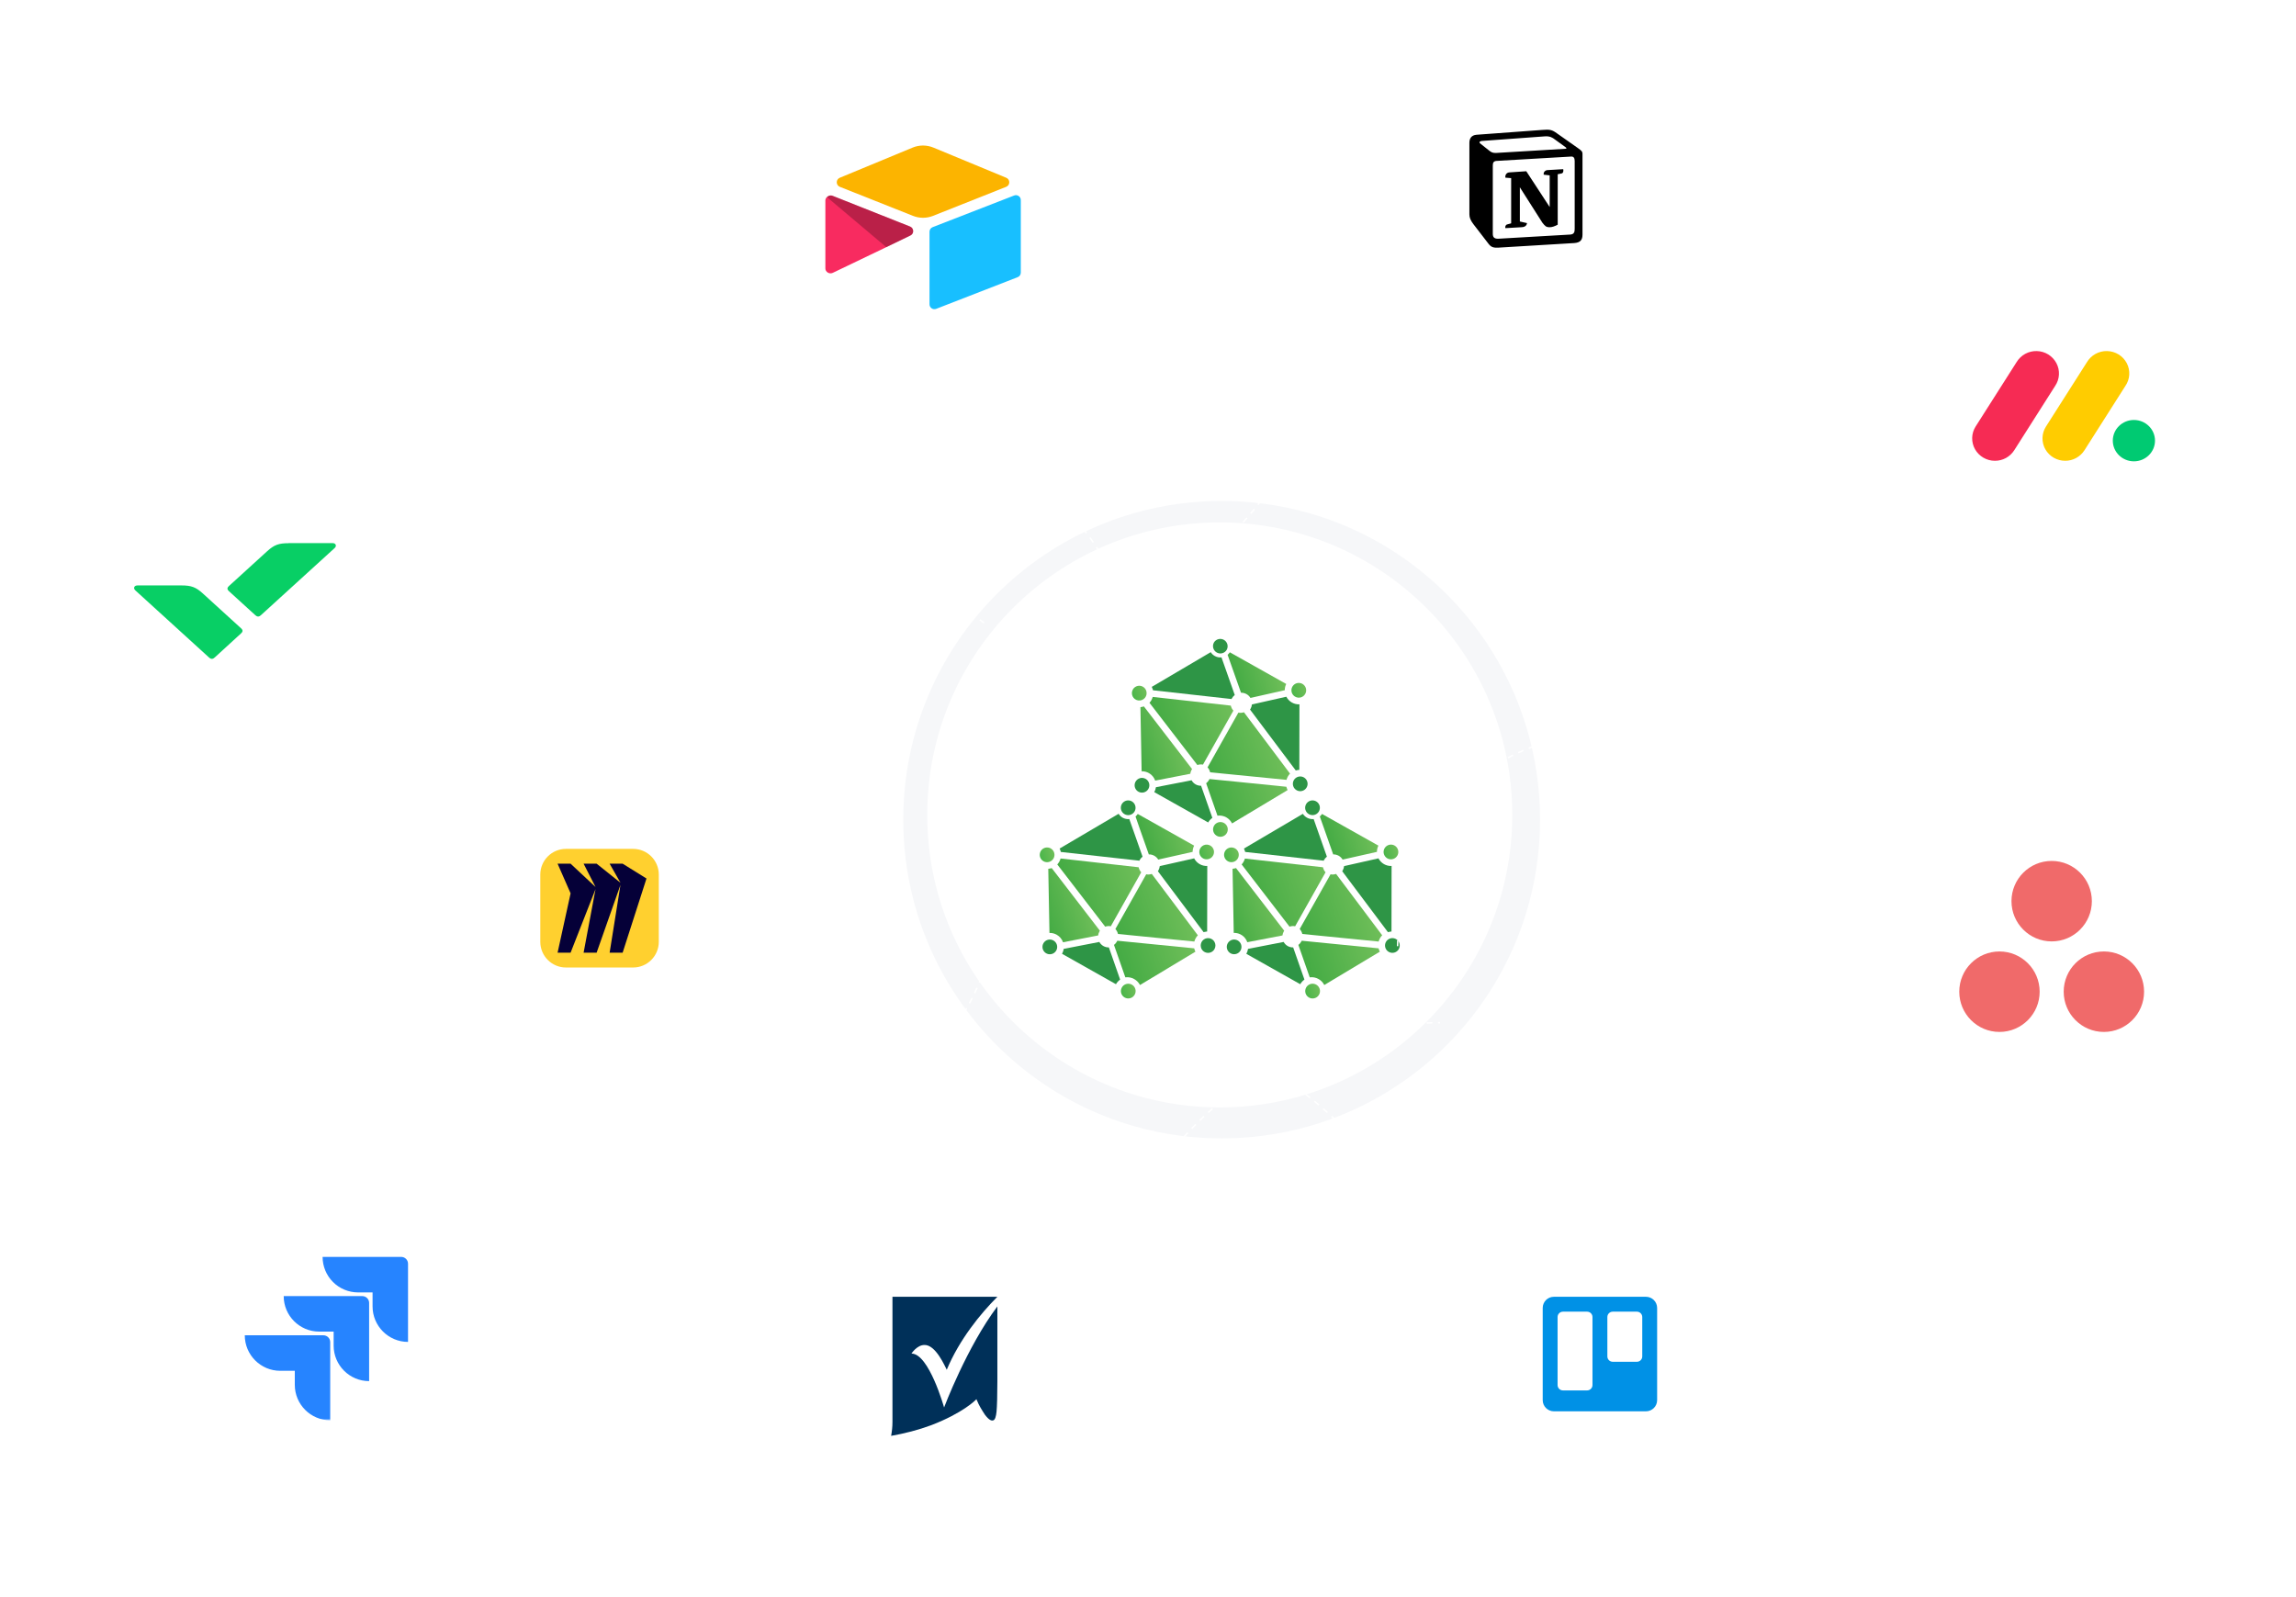<svg width="624" height="434" viewBox="0 0 624 434" fill="none" xmlns="http://www.w3.org/2000/svg">
<path d="M205.24 250.026C205.24 226.484 224.303 207.401 247.819 207.401C271.335 207.401 290.398 226.484 290.398 250.026" stroke="white" stroke-width="0.389" stroke-dasharray="1.56 1.56"/>
<g filter="url(#filter0_d_284_7503)">
<path d="M91.28 408.328C116.83 408.328 137.543 387.593 137.543 362.016C137.543 336.438 116.83 315.704 91.28 315.704C65.73 315.704 45.018 336.438 45.018 362.016C45.018 387.593 65.73 408.328 91.28 408.328Z" fill="white"/>
</g>
<mask id="mask0_284_7503" style="mask-type:luminance" maskUnits="userSpaceOnUse" x="63" y="336" width="51" height="51">
<path d="M113.555 336.286H63.865V386.029H113.555V336.286Z" fill="white"/>
</mask>
<g mask="url(#mask0_284_7503)">
<path d="M109.04 341.616H87.675C87.675 344.177 88.691 346.632 90.499 348.442C92.308 350.253 94.761 351.271 97.319 351.271H101.255V355.074C101.258 360.402 105.571 364.72 110.893 364.723V343.47C110.893 342.446 110.063 341.616 109.04 341.616Z" fill="#2684FF"/>
<path d="M98.468 352.272H77.104C77.107 357.6 81.42 361.918 86.742 361.922H90.677V365.737C90.684 371.065 95 375.379 100.322 375.379V354.128C100.322 353.104 99.492 352.272 98.468 352.272Z" fill="url(#paint0_linear_284_7503)"/>
<path d="M87.891 362.924H66.526C66.526 368.255 70.844 372.577 76.171 372.577H80.119V376.382C80.122 381.704 84.428 386.02 89.745 386.029V364.778C89.745 363.754 88.915 362.924 87.891 362.924Z" fill="url(#paint1_linear_284_7503)"/>
</g>
<g filter="url(#filter1_d_284_7503)">
<path d="M557.596 304.126C583.147 304.126 603.859 283.392 603.859 257.814C603.859 232.237 583.147 211.502 557.596 211.502C532.046 211.502 511.334 232.237 511.334 257.814C511.334 283.392 532.046 304.126 557.596 304.126Z" fill="white"/>
</g>
<path fill-rule="evenodd" clip-rule="evenodd" d="M571.787 258.6C565.754 258.6 560.864 263.498 560.864 269.538C560.864 275.577 565.754 280.473 571.787 280.473C577.82 280.473 582.711 275.577 582.711 269.538C582.711 263.498 577.82 258.6 571.787 258.6ZM543.406 258.602C537.375 258.602 532.482 263.498 532.482 269.538C532.482 275.577 537.375 280.473 543.406 280.473C549.439 280.473 554.331 275.577 554.331 269.538C554.331 263.498 549.439 258.602 543.406 258.602ZM568.52 244.932C568.52 250.972 563.63 255.868 557.597 255.868C551.563 255.868 546.673 250.972 546.673 244.932C546.673 238.892 551.563 233.997 557.597 233.997C563.63 233.997 568.52 238.892 568.52 244.932Z" fill="#F06A6A"/>
<g filter="url(#filter2_d_284_7503)">
<path d="M559.978 157.99C585.528 157.99 606.241 137.255 606.241 111.678C606.241 86.1 585.528 65.366 559.978 65.366C534.428 65.366 513.716 86.1 513.716 111.678C513.716 137.255 534.428 157.99 559.978 157.99Z" fill="white"/>
</g>
<path d="M542.171 125.238C541.071 125.241 539.992 124.951 539.043 124.399C538.093 123.847 537.306 123.053 536.763 122.097C536.228 121.148 535.962 120.071 535.992 118.982C536.021 117.893 536.348 116.832 536.934 115.914L548.07 98.408C548.639 97.467 549.448 96.695 550.413 96.169C551.38 95.644 552.467 95.385 553.566 95.418C554.663 95.444 555.735 95.762 556.67 96.339C557.604 96.916 558.369 97.731 558.886 98.701C559.924 100.666 559.795 103.03 558.551 104.875L547.422 122.381C546.858 123.261 546.082 123.984 545.164 124.484C544.244 124.984 543.216 125.243 542.171 125.238Z" fill="#F62B54"/>
<path d="M561.272 125.238C559.026 125.238 556.96 124.035 555.873 122.103C555.34 121.157 555.075 120.083 555.104 118.996C555.135 117.91 555.46 116.852 556.044 115.937L567.158 98.471C567.72 97.517 568.526 96.731 569.494 96.194C570.461 95.656 571.555 95.388 572.66 95.417C574.925 95.466 576.979 96.735 578.016 98.719C579.047 100.703 578.896 103.081 577.615 104.921L566.503 122.387C565.941 123.263 565.166 123.984 564.252 124.482C563.338 124.981 562.313 125.24 561.272 125.238Z" fill="#FFCC00"/>
<path d="M579.946 125.384C583.113 125.384 585.68 122.868 585.68 119.765C585.68 116.662 583.113 114.146 579.946 114.146C576.781 114.146 574.212 116.662 574.212 119.765C574.212 122.868 576.781 125.384 579.946 125.384Z" fill="#00CA72"/>
<g filter="url(#filter3_d_284_7503)">
<path d="M434.823 398.038C451.383 398.038 464.808 384.599 464.808 368.021C464.808 351.443 451.383 338.004 434.823 338.004C418.262 338.004 404.838 351.443 404.838 368.021C404.838 384.599 418.262 398.038 434.823 398.038Z" fill="white"/>
</g>
<path d="M447.333 352.457H422.31C420.634 352.457 419.273 353.817 419.273 355.497V380.545C419.273 382.225 420.634 383.585 422.31 383.585H447.333C449.01 383.585 450.37 382.225 450.37 380.545V355.497C450.37 353.817 449.01 352.457 447.333 352.457Z" fill="url(#paint2_linear_284_7503)"/>
<path d="M444.87 356.503H438.302C437.497 356.503 436.844 357.157 436.844 357.963V368.664C436.844 369.47 437.497 370.122 438.302 370.122H444.87C445.676 370.122 446.327 369.47 446.327 368.664V357.963C446.327 357.157 445.676 356.503 444.87 356.503Z" fill="white"/>
<path d="M431.342 356.503H424.773C423.968 356.503 423.315 357.157 423.315 357.963V376.445C423.315 377.251 423.968 377.905 424.773 377.905H431.342C432.147 377.905 432.8 377.251 432.8 376.445V357.963C432.8 357.157 432.147 356.503 431.342 356.503Z" fill="white"/>
<g filter="url(#filter4_d_284_7503)">
<path d="M256.627 398.038C273.188 398.038 286.612 384.599 286.612 368.021C286.612 351.443 273.188 338.004 256.627 338.004C240.067 338.004 226.642 351.443 226.642 368.021C226.642 384.599 240.067 398.038 256.627 398.038Z" fill="white"/>
</g>
<path d="M247.71 367.894C247.71 367.894 249.205 365.555 251.24 365.555C254.318 365.462 256.852 371.45 257.306 372.292C260.745 364.059 266.448 357.088 271.063 352.457H242.551C242.551 355.31 242.551 384.081 242.551 386.467C242.551 387.776 242.415 388.993 242.188 390.257C245.9 389.601 249.566 388.666 253.096 387.355C261.741 384.034 265.135 380.525 265.135 380.525L265.361 380.291L265.498 380.573C266.04 381.976 266.854 383.238 267.669 384.502C268.846 386.046 269.479 386.186 269.933 386.046C270.43 385.906 270.702 385.016 270.838 383.66C270.972 382.256 271.063 379.216 271.063 375.426V355.076C262.782 366.071 256.58 382.537 256.58 382.537C256.58 382.537 252.462 367.847 247.71 367.894Z" fill="#003059"/>
<g filter="url(#filter5_d_284_7503)">
<path d="M250.017 108.162C275.567 108.162 296.28 87.428 296.28 61.85C296.28 36.273 275.567 15.538 250.017 15.538C224.467 15.538 203.755 36.273 203.755 61.85C203.755 87.428 224.467 108.162 250.017 108.162Z" fill="white"/>
</g>
<path d="M248.035 40.112L228.23 48.316C227.129 48.772 227.142 50.338 228.248 50.778L248.134 58.672C249.881 59.366 251.828 59.366 253.575 58.672L273.461 50.777C274.569 50.338 274.582 48.772 273.479 48.316L253.676 40.112C251.869 39.364 249.84 39.364 248.033 40.112" fill="#FCB400"/>
<path d="M252.62 62.982V82.704C252.62 83.642 253.565 84.284 254.436 83.939L276.595 75.328C276.842 75.23 277.054 75.06 277.203 74.84C277.352 74.62 277.431 74.36 277.431 74.093V54.372C277.431 53.434 276.486 52.792 275.616 53.138L253.456 61.748C253.21 61.846 252.997 62.016 252.849 62.236C252.7 62.456 252.62 62.716 252.62 62.982Z" fill="#18BFFF"/>
<path d="M247.445 63.999L240.87 67.178L240.2 67.501L226.318 74.16C225.438 74.585 224.315 73.943 224.315 72.964V54.455C224.315 54.1 224.497 53.795 224.74 53.565C224.84 53.465 224.954 53.38 225.077 53.312C225.407 53.113 225.881 53.06 226.284 53.219L247.334 61.569C248.405 61.994 248.488 63.495 247.445 63.999Z" fill="#F82B60"/>
<path d="M247.445 63.999L240.868 67.178L224.74 53.565C224.84 53.465 224.952 53.38 225.075 53.312C225.407 53.113 225.881 53.06 226.283 53.219L247.334 61.569C248.405 61.994 248.488 63.495 247.445 63.999Z" fill="black" fill-opacity="0.25"/>
<g filter="url(#filter6_d_284_7503)">
<path d="M414.16 81.825C430.72 81.825 444.145 68.386 444.145 51.808C444.145 35.23 430.72 21.791 414.16 21.791C397.6 21.791 384.175 35.23 384.175 51.808C384.175 68.386 397.6 81.825 414.16 81.825Z" fill="white"/>
</g>
<path fill-rule="evenodd" clip-rule="evenodd" d="M404.648 40.868C405.645 41.679 406.019 41.617 407.889 41.492L425.532 40.432C425.905 40.432 425.595 40.058 425.47 39.996L422.54 37.876C421.978 37.439 421.231 36.94 419.798 37.065L402.714 38.312C402.092 38.374 401.967 38.686 402.215 38.935L404.648 40.868ZM405.707 44.984V63.567C405.707 64.566 406.206 64.939 407.327 64.877L426.716 63.754C427.839 63.693 427.964 63.006 427.964 62.194V43.736C427.964 42.927 427.652 42.49 426.966 42.552L406.705 43.736C405.957 43.8 405.707 44.174 405.707 44.984ZM424.848 45.981C424.971 46.543 424.848 47.104 424.285 47.167L423.351 47.354V61.073C422.54 61.509 421.793 61.759 421.169 61.759C420.171 61.759 419.921 61.446 419.174 60.512L413.062 50.908V60.2L414.996 60.636C414.996 60.636 414.996 61.759 413.436 61.759L409.135 62.008C409.01 61.759 409.135 61.136 409.572 61.011L410.695 60.699V48.414L409.135 48.289C409.012 47.727 409.322 46.917 410.196 46.855L414.809 46.543L421.169 56.271V47.666L419.547 47.479C419.422 46.792 419.921 46.294 420.545 46.232L424.848 45.981ZM401.279 36.628L419.049 35.318C421.231 35.131 421.793 35.256 423.164 36.254L428.837 40.245C429.773 40.931 430.085 41.118 430.085 41.866V63.754C430.085 65.126 429.584 65.938 427.839 66.061L407.203 67.309C405.894 67.371 405.27 67.185 404.584 66.311L400.407 60.886C399.659 59.887 399.347 59.14 399.347 58.266V38.81C399.347 37.688 399.848 36.752 401.279 36.628Z" fill="black"/>
<g filter="url(#filter7_d_284_7503)">
<path d="M162.388 277.969C178.948 277.969 192.373 264.53 192.373 247.952C192.373 231.374 178.948 217.935 162.388 217.935C145.827 217.935 132.403 231.374 132.403 247.952C132.403 264.53 145.827 277.969 162.388 277.969Z" fill="white"/>
</g>
<path d="M153.816 230.719H172.069C175.919 230.719 179.046 233.85 179.046 237.703V255.976C179.046 259.83 175.919 262.96 172.069 262.96H153.816C149.966 262.96 146.84 259.83 146.84 255.976V237.703C146.84 233.85 149.966 230.719 153.816 230.719Z" fill="#FFD02F"/>
<path d="M169.219 234.745H165.683L168.628 239.926L162.147 234.745H158.611L161.851 241.081L155.075 234.745H151.539L155.075 242.808L151.539 258.933H155.075L161.851 241.653L158.611 258.933H162.147L168.628 240.509L165.683 258.933H169.219L175.7 238.773L169.219 234.745Z" fill="#050038"/>
<g filter="url(#filter8_d_284_7503)">
<path d="M63.865 209.358C89.415 209.358 110.128 188.623 110.128 163.046C110.128 137.468 89.415 116.734 63.865 116.734C38.315 116.734 17.603 137.468 17.603 163.046C17.603 188.623 38.315 209.358 63.865 209.358Z" fill="white"/>
</g>
<path d="M49.31 159.115C51.965 159.115 53.216 159.56 55.138 161.311L65.451 170.705C65.756 170.983 65.817 171.094 65.878 171.261C65.909 171.316 65.909 171.4 65.909 171.455C65.909 171.511 65.909 171.594 65.878 171.65C65.817 171.817 65.756 171.928 65.451 172.206L58.403 178.654C58.098 178.931 57.975 178.987 57.792 179.043C57.731 179.071 57.64 179.071 57.579 179.071C57.518 179.071 57.426 179.071 57.365 179.043C57.182 178.987 57.06 178.931 56.755 178.654L36.769 160.449C36.189 159.921 36.403 159.115 37.38 159.115H49.31Z" fill="#08CF65"/>
<path d="M78.42 147.637C75.765 147.637 74.514 148.082 72.592 149.833L62.279 159.227C61.974 159.505 61.913 159.616 61.852 159.783C61.821 159.838 61.821 159.922 61.821 159.977C61.821 160.033 61.821 160.116 61.852 160.172C61.913 160.338 61.974 160.45 62.279 160.728L69.327 167.148C69.632 167.426 69.754 167.481 69.937 167.537C69.999 167.565 70.09 167.565 70.151 167.565C70.212 167.565 70.304 167.565 70.365 167.537C70.548 167.481 70.67 167.426 70.975 167.148L90.961 148.943C91.54 148.415 91.327 147.609 90.35 147.609H78.42V147.637Z" fill="#08CF65"/>
<g filter="url(#filter9_d_284_7503)">
<path d="M332.015 305.413C379.803 305.413 418.543 266.632 418.543 218.792C418.543 170.953 379.803 132.171 332.015 132.171C284.227 132.171 245.487 170.953 245.487 218.792C245.487 266.632 284.227 305.413 332.015 305.413Z" fill="#F6F7F9"/>
<path d="M331.5 297C375.407 297 411 261.407 411 217.5C411 173.593 375.407 138 331.5 138C287.593 138 252 173.593 252 217.5C252 261.407 287.593 297 331.5 297Z" fill="white"/>
<path d="M352.003 185.371C351.658 185.177 351.378 184.885 351.2 184.532C351.021 184.179 350.951 183.781 350.998 183.388C351.045 182.995 351.208 182.625 351.466 182.325C351.723 182.024 352.064 181.807 352.445 181.7C352.826 181.594 353.23 181.602 353.606 181.725C353.983 181.848 354.314 182.08 354.558 182.391C354.803 182.702 354.95 183.078 354.98 183.473C355.011 183.867 354.924 184.262 354.73 184.607C354.602 184.838 354.43 185.04 354.223 185.204C354.017 185.367 353.78 185.488 353.526 185.559C353.272 185.63 353.007 185.65 352.745 185.618C352.484 185.586 352.231 185.502 352.003 185.371Z" fill="url(#paint3_linear_284_7503)"/>
<path d="M328.885 205.922C328.885 205.868 328.885 205.82 328.848 205.766C328.723 205.322 328.496 204.913 328.186 204.572L332.372 197.137L336.562 189.702C337.068 189.8 337.591 189.765 338.08 189.6L350.598 206.277C350.369 206.513 350.17 206.777 350.007 207.063C349.849 207.35 349.726 207.655 349.641 207.972L328.885 205.922Z" fill="url(#paint4_linear_284_7503)"/>
<path d="M349.173 183.601L339.844 185.705C339.584 185.268 339.213 184.907 338.768 184.661C338.313 184.406 337.799 184.278 337.278 184.29L334.739 177.102L333.636 173.982C333.871 173.787 334.074 173.556 334.238 173.299L349.565 181.906C349.304 182.433 349.17 183.013 349.173 183.601Z" fill="url(#paint5_linear_284_7503)"/>
<path d="M334.507 187.792C334.614 188.302 334.856 188.774 335.207 189.158L326.943 203.824C326.433 203.728 325.906 203.767 325.415 203.937L312.402 187.023C312.611 186.798 312.791 186.549 312.94 186.28C313.087 186.011 313.204 185.726 313.289 185.43L334.507 187.792Z" fill="url(#paint6_linear_284_7503)"/>
<path d="M333.286 218.166C332.558 217.754 331.715 217.592 330.887 217.704L330.774 217.392L327.804 208.897C328.119 208.654 328.383 208.351 328.579 208.004C328.627 207.923 328.67 207.838 328.708 207.751L335.82 208.456L349.614 209.849C349.614 209.908 349.614 209.968 349.651 210.032C349.723 210.281 349.819 210.523 349.937 210.753L334.841 219.813C334.5 219.12 333.958 218.546 333.286 218.166Z" fill="url(#paint7_linear_284_7503)"/>
<path d="M310.653 188.077L310.874 188.002L323.979 205.034C323.931 205.104 323.888 205.174 323.845 205.244C323.661 205.577 323.542 205.943 323.495 206.32L313.956 208.176C313.688 207.417 313.187 206.763 312.524 206.307C311.861 205.85 311.07 205.616 310.266 205.637L309.943 188.222C310.184 188.195 310.421 188.146 310.653 188.077Z" fill="url(#paint8_linear_284_7503)"/>
<path d="M329.94 220.458C330.167 220.055 330.527 219.743 330.958 219.575C331.39 219.407 331.866 219.394 332.306 219.538C332.746 219.682 333.122 219.974 333.371 220.364C333.62 220.755 333.726 221.219 333.671 221.679C333.616 222.138 333.403 222.565 333.068 222.885C332.734 223.205 332.299 223.4 331.838 223.435C331.376 223.471 330.917 223.345 330.537 223.08C330.158 222.815 329.882 222.426 329.757 221.981C329.616 221.469 329.681 220.922 329.94 220.458Z" fill="url(#paint9_linear_284_7503)"/>
<path d="M311.552 183.865C311.641 184.182 311.651 184.516 311.58 184.838C311.509 185.159 311.36 185.459 311.146 185.709C310.932 185.959 310.659 186.153 310.352 186.272C310.045 186.392 309.713 186.434 309.386 186.394C309.059 186.355 308.747 186.236 308.477 186.047C308.208 185.858 307.989 185.605 307.84 185.311C307.691 185.017 307.617 184.691 307.625 184.362C307.632 184.033 307.721 183.71 307.883 183.424C308.075 183.077 308.367 182.796 308.72 182.616C309.073 182.435 309.472 182.364 309.865 182.412C310.259 182.459 310.629 182.623 310.93 182.881C311.23 183.14 311.447 183.482 311.552 183.865Z" fill="url(#paint10_linear_284_7503)"/>
<path d="M352.347 205.373L352.169 205.432L339.731 188.868C339.786 188.792 339.837 188.713 339.882 188.631C340.083 188.278 340.206 187.885 340.242 187.48L349.592 185.376C349.927 186.026 350.441 186.567 351.073 186.934C351.705 187.301 352.429 187.479 353.159 187.448L353.127 205.255C352.864 205.268 352.602 205.307 352.347 205.373Z" fill="#2E9546"/>
<path d="M313.704 211.302C313.934 210.888 314.087 210.436 314.156 209.968L323.839 208.085C324.099 208.552 324.482 208.94 324.947 209.204C325.398 209.458 325.909 209.586 326.427 209.575L329.45 218.183L329.493 218.301C329.025 218.626 328.637 219.053 328.358 219.549L313.704 211.307V211.302Z" fill="#2E9546"/>
<path d="M330.15 174.305C330.703 174.619 331.341 174.752 331.973 174.687L335.578 184.908C335.268 185.146 335.01 185.444 334.819 185.785C334.776 185.855 334.744 185.931 334.706 186.006L313.354 183.623C313.354 183.547 313.322 183.472 313.3 183.397C313.233 183.155 313.143 182.921 313.031 182.697L329.047 173.266C329.321 173.7 329.701 174.057 330.15 174.305Z" fill="#2E9546"/>
<path d="M351.443 209.586C351.3 209.074 351.367 208.527 351.628 208.064C351.888 207.602 352.322 207.262 352.834 207.119C353.345 206.976 353.892 207.043 354.355 207.303C354.818 207.564 355.158 207.998 355.3 208.51C355.407 208.891 355.398 209.295 355.274 209.671C355.151 210.047 354.919 210.378 354.607 210.623C354.296 210.867 353.919 211.013 353.524 211.043C353.129 211.073 352.735 210.985 352.39 210.791C352.161 210.662 351.959 210.489 351.797 210.282C351.634 210.076 351.514 209.839 351.443 209.586Z" fill="#2E9546"/>
<path d="M311.347 207.697C311.692 207.892 311.971 208.184 312.15 208.537C312.329 208.89 312.399 209.288 312.352 209.68C312.304 210.073 312.142 210.443 311.884 210.744C311.626 211.044 311.286 211.261 310.905 211.368C310.524 211.475 310.119 211.466 309.743 211.343C309.367 211.22 309.036 210.989 308.791 210.678C308.547 210.367 308.4 209.99 308.37 209.595C308.339 209.201 308.426 208.806 308.62 208.461C308.747 208.231 308.92 208.028 309.126 207.865C309.333 207.701 309.57 207.58 309.824 207.509C310.078 207.438 310.343 207.418 310.604 207.451C310.866 207.483 311.118 207.567 311.347 207.697Z" fill="#2E9546"/>
<path d="M333.41 172.599C333.281 172.828 333.108 173.03 332.901 173.192C332.693 173.354 332.457 173.473 332.203 173.544C331.95 173.614 331.685 173.634 331.424 173.602C331.163 173.57 330.911 173.487 330.682 173.358C330.221 173.097 329.883 172.664 329.74 172.154C329.598 171.643 329.664 171.097 329.924 170.636C330.192 170.189 330.624 169.864 331.128 169.73C331.632 169.597 332.168 169.665 332.622 169.921C333.077 170.177 333.413 170.6 333.56 171.1C333.707 171.6 333.653 172.138 333.41 172.599Z" fill="#2E9546"/>
<path d="M326.959 229.313C326.673 229.152 326.43 228.922 326.254 228.644C326.077 228.367 325.972 228.05 325.947 227.721C325.922 227.393 325.978 227.064 326.111 226.763C326.244 226.462 326.449 226.198 326.708 225.995C326.967 225.792 327.272 225.656 327.596 225.599C327.92 225.542 328.253 225.566 328.566 225.669C328.879 225.771 329.161 225.949 329.389 226.187C329.616 226.425 329.782 226.715 329.87 227.032C329.974 227.413 329.963 227.816 329.838 228.191C329.714 228.565 329.482 228.895 329.171 229.139C328.861 229.382 328.485 229.528 328.092 229.56C327.698 229.591 327.304 229.505 326.959 229.313Z" fill="url(#paint11_linear_284_7503)"/>
<path d="M303.837 249.859C303.827 249.808 303.814 249.758 303.799 249.708C303.679 249.263 303.452 248.853 303.138 248.514L307.329 241.079L311.514 233.644C312.02 233.74 312.542 233.705 313.031 233.542L325.55 250.219C325.322 250.455 325.125 250.719 324.964 251.005C324.801 251.292 324.677 251.599 324.598 251.919L303.837 249.859Z" fill="url(#paint12_linear_284_7503)"/>
<path d="M324.13 227.543L314.78 229.642C314.517 229.201 314.141 228.839 313.692 228.591C313.243 228.344 312.737 228.22 312.224 228.232L309.685 221.045L308.609 217.924C308.844 217.728 309.049 217.498 309.217 217.241L324.539 225.849C324.272 226.374 324.132 226.954 324.13 227.543Z" fill="url(#paint13_linear_284_7503)"/>
<path d="M309.464 231.729C309.567 232.239 309.807 232.712 310.158 233.095L301.895 247.761C301.385 247.661 300.857 247.7 300.367 247.874L287.343 230.96C287.771 230.505 288.08 229.95 288.241 229.346L309.464 231.729Z" fill="url(#paint14_linear_284_7503)"/>
<path d="M308.243 262.109C307.514 261.694 306.669 261.531 305.838 261.646L305.731 261.334L302.756 252.839C303.072 252.598 303.336 252.294 303.53 251.946C303.578 251.864 303.621 251.78 303.659 251.693L310.777 252.398L324.565 253.765C324.565 253.829 324.592 253.888 324.608 253.948C324.677 254.198 324.771 254.442 324.888 254.674L309.825 263.734C309.472 263.046 308.921 262.48 308.243 262.109Z" fill="url(#paint15_linear_284_7503)"/>
<path d="M285.605 232.02L285.825 231.944L298.93 248.977C298.887 249.047 298.839 249.111 298.801 249.187C298.613 249.518 298.494 249.884 298.452 250.262L288.908 252.113C288.602 251.243 287.99 250.515 287.186 250.063C286.589 249.724 285.909 249.557 285.223 249.579L284.895 232.159C285.135 232.137 285.373 232.09 285.605 232.02Z" fill="url(#paint16_linear_284_7503)"/>
<path d="M304.897 264.401C305.091 264.056 305.383 263.777 305.736 263.599C306.088 263.42 306.486 263.35 306.878 263.398C307.271 263.445 307.64 263.607 307.941 263.864C308.241 264.121 308.459 264.461 308.566 264.842C308.636 265.095 308.656 265.36 308.625 265.621C308.593 265.882 308.51 266.134 308.381 266.363C308.252 266.592 308.079 266.794 307.872 266.956C307.665 267.118 307.428 267.238 307.175 267.308C306.922 267.379 306.657 267.399 306.396 267.368C306.135 267.336 305.883 267.253 305.654 267.124C305.425 266.995 305.223 266.822 305.061 266.615C304.899 266.408 304.779 266.171 304.708 265.918C304.568 265.407 304.636 264.861 304.897 264.401Z" fill="url(#paint17_linear_284_7503)"/>
<path d="M286.508 227.807C286.65 228.319 286.584 228.866 286.326 229.33C286.098 229.733 285.739 230.045 285.307 230.213C284.876 230.381 284.399 230.394 283.959 230.25C283.519 230.106 283.143 229.814 282.894 229.424C282.645 229.033 282.539 228.569 282.595 228.109C282.65 227.649 282.863 227.223 283.197 226.903C283.531 226.583 283.966 226.388 284.428 226.352C284.889 226.317 285.349 226.442 285.728 226.708C286.108 226.973 286.383 227.361 286.508 227.807Z" fill="url(#paint18_linear_284_7503)"/>
<path d="M327.298 249.316L327.126 249.375L314.688 232.8C314.742 232.724 314.79 232.644 314.839 232.563C315.036 232.208 315.159 231.816 315.199 231.412L324.544 229.308C324.877 229.958 325.391 230.499 326.024 230.865C326.656 231.231 327.381 231.408 328.111 231.374L328.078 249.181C327.815 249.202 327.554 249.247 327.298 249.316Z" fill="#2E9546"/>
<path d="M288.639 255.244C288.872 254.832 289.025 254.379 289.091 253.91L298.774 252.027C299.034 252.495 299.418 252.882 299.883 253.146C300.336 253.399 300.849 253.526 301.368 253.512L304.386 262.146L304.429 262.259C303.961 262.587 303.573 263.015 303.294 263.513L288.639 255.25V255.244Z" fill="#2E9546"/>
<path d="M305.096 218.247C305.65 218.558 306.287 218.692 306.92 218.629L310.524 228.851C310.215 229.088 309.958 229.384 309.766 229.722L309.658 229.943L288.3 227.565C288.3 227.49 288.268 227.409 288.246 227.334C288.182 227.093 288.091 226.861 287.977 226.64L304.02 217.193C304.285 217.629 304.655 217.991 305.096 218.247Z" fill="#2E9546"/>
<path d="M326.4 253.528C326.311 253.211 326.301 252.877 326.372 252.555C326.443 252.233 326.592 251.934 326.806 251.684C327.02 251.434 327.293 251.24 327.6 251.121C327.906 251.001 328.238 250.959 328.565 250.998C328.892 251.038 329.204 251.157 329.474 251.346C329.744 251.535 329.963 251.788 330.112 252.081C330.261 252.375 330.334 252.701 330.327 253.031C330.32 253.36 330.231 253.682 330.069 253.969C329.876 254.316 329.585 254.597 329.232 254.777C328.879 254.957 328.48 255.028 328.086 254.981C327.693 254.934 327.322 254.77 327.022 254.511C326.721 254.253 326.505 253.91 326.4 253.528Z" fill="#2E9546"/>
<path d="M286.299 251.629C286.529 251.757 286.731 251.93 286.893 252.136C287.056 252.343 287.175 252.58 287.246 252.834C287.37 253.28 287.337 253.755 287.151 254.179C286.964 254.603 286.637 254.949 286.224 255.158C285.811 255.368 285.338 255.428 284.886 255.328C284.434 255.228 284.031 254.974 283.745 254.61C283.459 254.246 283.308 253.794 283.318 253.331C283.327 252.868 283.497 252.423 283.799 252.072C284.1 251.72 284.514 251.484 284.969 251.403C285.425 251.322 285.895 251.402 286.299 251.629Z" fill="#2E9546"/>
<path d="M308.361 216.542C308.167 216.886 307.874 217.165 307.521 217.344C307.168 217.522 306.769 217.592 306.376 217.544C305.984 217.496 305.614 217.332 305.314 217.074C305.014 216.816 304.797 216.475 304.691 216.093C304.585 215.712 304.594 215.308 304.718 214.932C304.842 214.556 305.074 214.225 305.386 213.981C305.697 213.737 306.074 213.591 306.469 213.561C306.864 213.532 307.258 213.62 307.603 213.814C308.064 214.076 308.403 214.51 308.545 215.021C308.687 215.533 308.621 216.079 308.361 216.542Z" fill="#2E9546"/>
<path d="M377.051 229.313C376.59 229.051 376.251 228.618 376.104 228.108C375.979 227.663 376.013 227.187 376.199 226.763C376.385 226.34 376.713 225.993 377.126 225.784C377.539 225.574 378.011 225.515 378.463 225.615C378.916 225.715 379.319 225.968 379.605 226.332C379.891 226.696 380.042 227.148 380.032 227.611C380.022 228.074 379.852 228.519 379.551 228.871C379.25 229.222 378.836 229.459 378.38 229.539C377.924 229.62 377.455 229.54 377.051 229.313Z" fill="url(#paint19_linear_284_7503)"/>
<path d="M353.928 249.859L353.896 249.708C353.771 249.263 353.543 248.854 353.229 248.514L357.42 241.079L361.611 233.644C362.115 233.74 362.636 233.705 363.122 233.542L375.647 250.219C375.182 250.691 374.851 251.278 374.689 251.919L353.928 249.859Z" fill="url(#paint20_linear_284_7503)"/>
<path d="M374.221 227.543L364.893 229.642C364.629 229.201 364.253 228.838 363.803 228.59C363.353 228.342 362.845 228.219 362.332 228.232L359.798 221.045L358.695 217.924C358.927 217.726 359.13 217.496 359.298 217.241L374.619 225.849C374.359 226.376 374.223 226.956 374.221 227.543Z" fill="url(#paint21_linear_284_7503)"/>
<path d="M359.556 231.729C359.663 232.239 359.904 232.711 360.255 233.095L351.992 247.761C351.482 247.66 350.954 247.699 350.464 247.874L337.45 230.96C337.658 230.734 337.838 230.485 337.988 230.217C338.139 229.949 338.257 229.664 338.338 229.367L359.556 231.729Z" fill="url(#paint22_linear_284_7503)"/>
<path d="M358.356 262.109C357.63 261.692 356.786 261.529 355.957 261.646L355.844 261.334L352.869 252.839C353.187 252.598 353.453 252.294 353.649 251.946C353.692 251.86 353.735 251.78 353.772 251.693L360.89 252.398L374.678 253.765C374.678 253.829 374.678 253.888 374.721 253.948C374.79 254.199 374.885 254.443 375.007 254.674L359.911 263.734C359.565 263.05 359.024 262.484 358.356 262.109Z" fill="url(#paint23_linear_284_7503)"/>
<path d="M335.702 232.02L335.922 231.944L349.022 248.977L348.893 249.187C348.707 249.519 348.588 249.884 348.543 250.262L338.989 252.097C338.726 251.336 338.226 250.68 337.563 250.224C336.9 249.768 336.108 249.536 335.303 249.563L334.981 232.143C335.225 232.126 335.466 232.085 335.702 232.02Z" fill="url(#paint24_linear_284_7503)"/>
<path d="M354.988 264.401C355.216 263.996 355.576 263.682 356.009 263.514C356.442 263.345 356.92 263.331 357.361 263.476C357.802 263.62 358.18 263.912 358.43 264.304C358.68 264.695 358.786 265.161 358.73 265.622C358.675 266.083 358.462 266.511 358.126 266.832C357.791 267.153 357.354 267.348 356.891 267.384C356.428 267.419 355.967 267.293 355.587 267.027C355.207 266.76 354.93 266.37 354.805 265.923C354.662 265.411 354.728 264.864 354.988 264.401Z" fill="url(#paint25_linear_284_7503)"/>
<path d="M336.6 227.807C336.706 228.188 336.697 228.593 336.574 228.969C336.451 229.345 336.218 229.676 335.907 229.92C335.595 230.164 335.218 230.31 334.824 230.34C334.429 230.37 334.034 230.283 333.69 230.088C333.229 229.827 332.89 229.394 332.748 228.884C332.606 228.374 332.671 227.828 332.931 227.366C333.125 227.022 333.417 226.743 333.77 226.564C334.123 226.386 334.52 226.316 334.913 226.363C335.305 226.41 335.675 226.572 335.975 226.829C336.275 227.086 336.493 227.427 336.6 227.807Z" fill="url(#paint26_linear_284_7503)"/>
<path d="M377.39 249.316L377.218 249.375L364.78 232.8C364.833 232.724 364.882 232.644 364.93 232.563C365.13 232.209 365.253 231.816 365.291 231.412L374.635 229.308C374.97 229.957 375.484 230.497 376.116 230.863C376.748 231.23 377.472 231.407 378.202 231.374L378.175 249.181C377.91 249.202 377.647 249.247 377.39 249.316Z" fill="#2E9546"/>
<path d="M338.731 255.244C338.964 254.832 339.117 254.379 339.182 253.91L348.866 252.027C349.119 252.489 349.495 252.871 349.951 253.133C350.408 253.395 350.928 253.526 351.454 253.512L354.477 262.146L354.515 262.259C354.048 262.588 353.661 263.016 353.38 263.513L338.704 255.244H338.731Z" fill="#2E9546"/>
<path d="M355.198 218.247C355.753 218.558 356.389 218.692 357.022 218.629L360.621 228.851C360.314 229.089 360.056 229.385 359.862 229.722L359.755 229.943L338.397 227.565C338.397 227.49 338.37 227.409 338.349 227.334C338.279 227.095 338.189 226.863 338.08 226.64L354.09 217.209C354.368 217.641 354.749 217.998 355.198 218.247Z" fill="#2E9546"/>
<path d="M376.492 253.528C376.385 253.147 376.394 252.743 376.518 252.366C376.641 251.99 376.873 251.659 377.185 251.415C377.496 251.171 377.873 251.025 378.268 250.995C378.663 250.965 379.057 251.053 379.402 251.247C379.863 251.508 380.202 251.941 380.344 252.451C380.486 252.962 380.42 253.507 380.161 253.969C379.966 254.313 379.674 254.592 379.322 254.771C378.969 254.949 378.571 255.019 378.179 254.972C377.786 254.925 377.417 254.763 377.117 254.506C376.816 254.249 376.599 253.908 376.492 253.528Z" fill="#2E9546"/>
<path d="M336.39 251.629C336.734 251.823 337.012 252.115 337.19 252.467C337.367 252.819 337.437 253.216 337.389 253.608C337.341 254 337.178 254.368 336.921 254.668C336.664 254.967 336.323 255.183 335.943 255.289C335.563 255.395 335.16 255.386 334.785 255.263C334.41 255.14 334.08 254.908 333.837 254.598C333.593 254.287 333.447 253.912 333.417 253.518C333.387 253.125 333.475 252.731 333.668 252.387C333.796 252.158 333.968 251.955 334.174 251.793C334.381 251.63 334.617 251.51 334.871 251.439C335.124 251.369 335.389 251.349 335.649 251.382C335.91 251.414 336.162 251.498 336.39 251.629Z" fill="#2E9546"/>
<path d="M358.458 216.542C358.196 217.003 357.762 217.342 357.251 217.484C356.74 217.626 356.193 217.56 355.731 217.3C355.501 217.172 355.299 217 355.136 216.793C354.974 216.586 354.854 216.349 354.784 216.095C354.677 215.714 354.687 215.31 354.81 214.934C354.933 214.558 355.165 214.227 355.477 213.982C355.789 213.738 356.165 213.592 356.56 213.562C356.955 213.532 357.349 213.62 357.694 213.814C357.924 213.942 358.126 214.115 358.289 214.322C358.451 214.529 358.571 214.766 358.641 215.019C358.782 215.531 358.717 216.078 358.458 216.542Z" fill="#2E9546"/>
</g>
<path fill-rule="evenodd" clip-rule="evenodd" d="M249.76 0.908C249.156 0.908 248.552 0.917 247.949 0.935L247.964 1.389L247.989 2.297L248.004 2.75C248.591 2.733 249.183 2.724 249.774 2.724C250.367 2.724 250.957 2.733 251.546 2.75L251.559 2.297L251.586 1.389L251.599 0.935C250.999 0.917 250.395 0.908 249.789 0.908C249.78 0.908 249.771 0.908 249.76 0.908ZM244.287 1.154C243.063 1.264 241.847 1.411 240.645 1.592L240.712 2.041L240.848 2.939L240.915 3.388C242.081 3.212 243.26 3.069 244.448 2.963L244.408 2.51L244.327 1.606L244.287 1.154ZM237.031 2.251C235.828 2.508 234.64 2.801 233.465 3.128L233.586 3.566L233.83 4.44L233.951 4.878C235.09 4.56 236.244 4.276 237.41 4.027L237.316 3.583L237.125 2.695L237.031 2.251ZM229.959 4.221C228.799 4.621 227.655 5.056 226.528 5.524L226.701 5.944L227.049 6.782L227.223 7.202C228.315 6.748 229.425 6.326 230.552 5.937L230.403 5.508L230.107 4.65L229.959 4.221ZM223.182 7.035C222.079 7.573 220.994 8.144 219.931 8.745L220.154 9.141L220.6 9.931L220.823 10.326C221.856 9.742 222.906 9.189 223.976 8.667L223.777 8.259L223.379 7.443L223.182 7.035ZM216.791 10.65C215.763 11.316 214.756 12.014 213.773 12.74L214.041 13.105L214.58 13.836L214.848 14.201C215.802 13.497 216.78 12.821 217.778 12.174L217.531 11.793L217.038 11.031L216.791 10.65ZM210.883 15.008C209.943 15.793 209.027 16.606 208.137 17.446L208.449 17.776L209.069 18.437L209.381 18.768C210.244 17.953 211.133 17.164 212.046 16.402L211.756 16.054L211.175 15.357L210.883 15.008ZM205.541 20.044C204.703 20.936 203.89 21.853 203.107 22.794L203.455 23.085L204.151 23.666L204.5 23.957C205.26 23.044 206.049 22.154 206.861 21.289L206.531 20.978L205.871 20.355L205.541 20.044ZM200.841 25.685C200.115 26.67 199.419 27.678 198.753 28.707L199.134 28.954L199.894 29.448L200.275 29.695C200.921 28.696 201.597 27.718 202.301 26.762L201.935 26.493L201.206 25.954L200.841 25.685ZM196.85 31.851C196.25 32.916 195.678 34 195.142 35.104L195.55 35.303L196.364 35.701L196.772 35.9C197.293 34.83 197.846 33.777 198.43 32.744L198.035 32.521L197.246 32.074L196.85 31.851ZM193.632 38.454C193.166 39.583 192.731 40.728 192.33 41.89L192.76 42.038L193.616 42.334L194.046 42.482C194.434 41.356 194.855 40.245 195.308 39.15L194.889 38.976L194.051 38.628L193.632 38.454ZM191.24 45.399C190.913 46.575 190.619 47.765 190.364 48.969L190.806 49.064L191.693 49.254L192.138 49.349C192.386 48.181 192.669 47.026 192.987 45.886L192.549 45.764L191.677 45.521L191.24 45.399ZM189.705 52.586C189.524 53.79 189.377 55.006 189.268 56.233L189.72 56.273L190.623 56.355L191.075 56.395C191.18 55.205 191.323 54.025 191.499 52.857L191.051 52.789L190.153 52.654L189.705 52.586ZM189.048 59.899C189.03 60.511 189.021 61.125 189.021 61.741C189.021 62.356 189.03 62.97 189.048 63.582L189.502 63.569L190.409 63.541L190.862 63.528C190.844 62.934 190.835 62.339 190.835 61.741C190.835 61.143 190.844 60.547 190.862 59.953L190.409 59.94L189.502 59.913L189.048 59.899ZM189.268 67.249C189.377 68.475 189.524 69.691 189.705 70.895L190.153 70.827L191.051 70.692L191.499 70.624C191.323 69.456 191.18 68.276 191.075 67.086L190.623 67.127L189.72 67.208L189.268 67.249ZM190.364 74.512C190.619 75.716 190.913 76.906 191.24 78.082L191.677 77.961L192.549 77.717L192.987 77.595C192.669 76.455 192.386 75.3 192.138 74.133L191.693 74.228L190.806 74.417L190.364 74.512ZM192.33 81.591C192.731 82.753 193.166 83.898 193.632 85.027L194.051 84.853L194.889 84.505L195.308 84.331C194.855 83.237 194.434 82.126 194.046 80.999L193.616 81.147L192.76 81.443L192.33 81.591ZM195.142 88.377C195.678 89.481 196.25 90.566 196.85 91.63L197.246 91.407L198.035 90.96L198.43 90.737C197.846 89.704 197.293 88.652 196.772 87.581L196.364 87.78L195.55 88.178L195.142 88.377ZM198.753 94.774C199.419 95.803 200.115 96.811 200.841 97.796L201.206 97.527L201.935 96.988L202.301 96.719C201.597 95.763 200.921 94.785 200.275 93.787L199.894 94.033L199.134 94.527L198.753 94.774ZM203.107 100.687C203.89 101.628 204.703 102.545 205.541 103.437L205.871 103.126L206.531 102.503L206.861 102.192C206.049 101.327 205.26 100.437 204.5 99.524L204.151 99.815L203.455 100.397L203.107 100.687ZM208.137 106.035C209.027 106.875 209.943 107.688 210.883 108.473L211.175 108.125L211.756 107.428L212.046 107.079C211.133 106.317 210.244 105.528 209.381 104.713L209.069 105.044L208.449 105.705L208.137 106.035ZM213.773 110.742C214.756 111.468 215.763 112.165 216.791 112.831L217.038 112.451L217.531 111.689L217.778 111.308C216.78 110.661 215.802 109.984 214.848 109.28L214.58 109.645L214.041 110.376L213.773 110.742ZM219.931 114.736C220.994 115.338 222.079 115.908 223.182 116.447L223.379 116.039L223.777 115.223L223.976 114.815C222.906 114.292 221.856 113.739 220.823 113.155L220.6 113.55L220.154 114.34L219.931 114.736ZM226.528 117.957C227.655 118.425 228.799 118.86 229.959 119.26L230.107 118.831L230.403 117.973L230.552 117.544C229.425 117.155 228.315 116.733 227.223 116.28L227.049 116.699L226.701 117.538L226.528 117.957ZM233.465 120.353C234.64 120.68 235.828 120.973 237.031 121.23L237.125 120.786L237.316 119.898L237.41 119.454C236.244 119.205 235.09 118.921 233.951 118.604L233.83 119.041L233.586 119.916L233.465 120.353ZM240.645 121.889C241.847 122.071 243.063 122.217 244.287 122.327L244.327 121.875L244.408 120.971L244.448 120.519C243.26 120.412 242.081 120.27 240.915 120.093L240.848 120.542L240.712 121.44L240.645 121.889ZM247.949 122.546C248.561 122.564 249.174 122.573 249.789 122.573V122.119V121.211V120.757C249.192 120.757 248.597 120.748 248.004 120.731L247.989 121.185L247.964 122.092L247.949 122.546ZM258.635 3.388C257.467 3.212 256.29 3.069 255.1 2.963L255.142 2.51L255.221 1.606L255.263 1.154C256.488 1.264 257.703 1.411 258.906 1.592L258.838 2.041L258.702 2.939L258.635 3.388ZM265.599 4.878C264.458 4.56 263.306 4.276 262.14 4.027L262.234 3.583L262.423 2.695L262.519 2.251C263.72 2.508 264.91 2.801 266.085 3.128L265.964 3.566L265.721 4.44L265.599 4.878ZM272.327 7.202C271.233 6.748 270.123 6.326 268.998 5.937L269.145 5.508L269.443 4.65L269.59 4.221C270.751 4.621 271.895 5.056 273.022 5.524L272.848 5.944L272.501 6.782L272.327 7.202ZM278.727 10.326C277.695 9.742 276.642 9.189 275.574 8.667L275.772 8.259L276.169 7.443L276.369 7.035C277.471 7.573 278.554 8.144 279.619 8.745L279.396 9.141L278.95 9.931L278.727 10.326ZM284.702 14.201C283.746 13.497 282.77 12.821 281.772 12.174L282.019 11.793L282.512 11.031L282.759 10.65C283.786 11.316 284.793 12.014 285.778 12.74L285.509 13.105L284.97 13.836L284.702 14.201ZM290.169 18.768C289.304 17.953 288.415 17.164 287.503 16.402L287.795 16.054L288.375 15.357L288.665 15.008C289.605 15.793 290.521 16.606 291.412 17.446L291.101 17.776L290.479 18.437L290.169 18.768ZM295.05 23.957C294.289 23.044 293.501 22.154 292.687 21.289L293.017 20.978L293.677 20.355L294.007 20.044C294.847 20.936 295.658 21.853 296.444 22.794L296.095 23.085L295.399 23.666L295.05 23.957ZM299.275 29.695C298.628 28.696 297.953 27.718 297.249 26.762L297.614 26.493L298.345 25.954L298.709 25.685C299.435 26.67 300.131 27.678 300.797 28.707L300.416 28.954L299.654 29.448L299.275 29.695ZM302.778 35.9C302.255 34.83 301.702 33.777 301.12 32.744L301.514 32.521L302.304 32.074L302.698 31.851C303.3 32.916 303.87 34 304.409 35.104L304 35.303L303.186 35.701L302.778 35.9ZM305.504 42.482C305.116 41.356 304.695 40.245 304.242 39.15L304.659 38.976L305.497 38.628L305.916 38.454C306.384 39.583 306.819 40.728 307.218 41.89L306.79 42.038L305.932 42.334L305.504 42.482ZM307.413 49.349C307.164 48.181 306.879 47.026 306.562 45.886L306.999 45.764L307.873 45.521L308.31 45.399C308.637 46.575 308.929 47.765 309.187 48.969L308.742 49.064L307.855 49.254L307.413 49.349ZM308.476 56.395C308.368 55.205 308.227 54.025 308.051 52.857L308.499 52.789L309.395 52.654L309.845 52.586C310.026 53.79 310.172 55.006 310.282 56.233L309.831 56.273L308.927 56.355L308.476 56.395ZM308.713 61.741C308.713 61.143 308.706 60.547 308.688 59.953L309.141 59.94L310.048 59.913L310.5 59.899C310.518 60.511 310.527 61.125 310.527 61.741H310.074H309.167H308.713Z" fill="url(#paint27_linear_284_7503)"/>
<path fill-rule="evenodd" clip-rule="evenodd" d="M32.142 362.301C32.124 362.895 32.115 363.49 32.115 364.088C32.115 364.685 32.124 365.281 32.142 365.875L31.688 365.889L30.782 365.916L30.329 365.929C30.31 365.317 30.301 364.703 30.301 364.088C30.301 363.472 30.31 362.858 30.328 362.247L30.782 362.259L31.688 362.286L32.142 362.301ZM32.779 355.204C32.602 356.372 32.46 357.552 32.354 358.742L31.902 358.702L30.999 358.62L30.547 358.58C30.657 357.353 30.803 356.138 30.985 354.934L31.433 355.001L32.33 355.137L32.779 355.204ZM34.267 348.233C33.95 349.374 33.666 350.529 33.417 351.696L32.973 351.602L32.086 351.411L31.643 351.317C31.9 350.113 32.192 348.921 32.519 347.747L32.956 347.868L33.83 348.112L34.267 348.233ZM36.588 341.498C36.135 342.591 35.713 343.703 35.325 344.83L34.896 344.681L34.039 344.385L33.611 344.236C34.011 343.076 34.445 341.93 34.913 340.801L35.331 340.975L36.169 341.324L36.588 341.498ZM39.709 335.092C39.126 336.125 38.573 337.176 38.052 338.248L37.644 338.048L36.829 337.65L36.421 337.45C36.959 336.348 37.529 335.262 38.13 334.198L38.525 334.421L39.315 334.868L39.709 335.092ZM43.581 329.11C42.877 330.065 42.201 331.044 41.555 332.043L41.174 331.796L40.413 331.302L40.033 331.055C40.699 330.025 41.395 329.017 42.12 328.033L42.485 328.302L43.215 328.841L43.581 329.11ZM48.142 323.637C47.328 324.501 46.54 325.391 45.779 326.304L45.431 326.014L44.734 325.433L44.386 325.14C45.17 324.2 45.983 323.283 46.821 322.391L47.151 322.704L47.812 323.325L48.142 323.637ZM53.326 318.75C52.413 319.511 51.525 320.301 50.66 321.115L50.35 320.784L49.728 320.123L49.417 319.793C50.307 318.954 51.224 318.14 52.164 317.356L52.454 317.704L53.035 318.402L53.326 318.75ZM59.057 314.521C58.06 315.168 57.083 315.845 56.128 316.549L55.859 316.183L55.321 315.453L55.052 315.088C56.036 314.361 57.043 313.664 58.071 312.998L58.317 313.377L58.811 314.14L59.057 314.521ZM65.256 311.015C64.186 311.536 63.135 312.09 62.103 312.674L61.88 312.278L61.434 311.489L61.211 311.093C62.275 310.492 63.358 309.92 64.461 309.382L64.659 309.791L65.057 310.606L65.256 311.015ZM71.831 308.285C70.705 308.674 69.596 309.095 68.502 309.549L68.329 309.13L67.981 308.291L67.808 307.871C68.935 307.405 70.079 306.969 71.239 306.567L71.387 306.998L71.683 307.855L71.831 308.285ZM78.69 306.375C77.524 306.624 76.37 306.907 75.231 307.225L75.109 306.787L74.866 305.914L74.745 305.476C75.919 305.147 77.109 304.855 78.311 304.599L78.406 305.042L78.595 305.93L78.69 306.375ZM85.729 305.309C84.54 305.416 83.362 305.56 82.195 305.736L82.127 305.285L81.992 304.388L81.924 303.94C83.127 303.758 84.342 303.611 85.567 303.5L85.607 303.953L85.688 304.857L85.729 305.309ZM91.069 305.071C90.471 305.071 89.876 305.08 89.283 305.098L89.27 304.644L89.243 303.736L89.229 303.282C89.84 303.264 90.453 303.255 91.069 303.255V303.709V304.617V305.071ZM30.547 369.595C30.657 370.823 30.803 372.038 30.985 373.242L31.433 373.175L32.33 373.038L32.779 372.971C32.602 371.804 32.46 370.623 32.354 369.434L31.902 369.474L30.999 369.556L30.547 369.595ZM31.643 376.859C31.9 378.063 32.192 379.254 32.519 380.429L32.956 380.307L33.83 380.064L34.267 379.942C33.95 378.802 33.666 377.647 33.417 376.48L32.973 376.574L32.086 376.765L31.643 376.859ZM33.611 383.939C34.011 385.1 34.445 386.245 34.913 387.375L35.331 387.201L36.169 386.852L36.588 386.678C36.135 385.584 35.713 384.473 35.325 383.345L34.896 383.494L34.039 383.79L33.611 383.939ZM36.421 390.725C36.959 391.828 37.529 392.913 38.13 393.978L38.525 393.754L39.315 393.308L39.709 393.084C39.126 392.051 38.573 390.999 38.052 389.928L37.644 390.128L36.829 390.526L36.421 390.725ZM40.033 397.121C40.699 398.15 41.395 399.158 42.12 400.143L42.485 399.874L43.215 399.334L43.581 399.066C42.877 398.111 42.201 397.132 41.555 396.133L41.174 396.38L40.413 396.874L40.033 397.121ZM44.386 403.035C45.17 403.976 45.983 404.893 46.821 405.785L47.151 405.472L47.812 404.851L48.142 404.539C47.328 403.674 46.54 402.785 45.779 401.871L45.431 402.162L44.734 402.743L44.386 403.035ZM49.417 408.383C50.307 409.222 51.224 410.036 52.164 410.82L52.454 410.471L53.035 409.774L53.326 409.425C52.413 408.665 51.525 407.875 50.66 407.061L50.35 407.392L49.728 408.053L49.417 408.383ZM55.052 413.088C56.036 413.814 57.043 414.512 58.071 415.178L58.317 414.799L58.811 414.036L59.057 413.655C58.06 413.008 57.083 412.331 56.128 411.626L55.859 411.993L55.321 412.723L55.052 413.088ZM61.211 417.083C62.275 417.684 63.358 418.256 64.461 418.794L64.659 418.385L65.057 417.57L65.256 417.161C64.186 416.64 63.135 416.086 62.103 415.501L61.88 415.897L61.434 416.687L61.211 417.083ZM67.808 420.304C68.935 420.771 70.079 421.207 71.239 421.608L71.387 421.178L71.683 420.321L71.831 419.89C70.706 419.502 69.596 419.081 68.502 418.627L68.329 419.046L67.981 419.885L67.808 420.304ZM74.745 422.7C75.919 423.028 77.109 423.321 78.311 423.577L78.406 423.134L78.595 422.246L78.69 421.801C77.524 421.552 76.37 421.269 75.231 420.951L75.109 421.389L74.866 422.262L74.745 422.7ZM81.924 424.236C83.127 424.417 84.342 424.565 85.567 424.675L85.607 424.223L85.688 423.319L85.729 422.867C84.54 422.76 83.362 422.616 82.195 422.44L82.127 422.89L81.992 423.787L81.924 424.236ZM89.229 424.893C89.84 424.911 90.453 424.92 91.069 424.92C91.684 424.92 92.297 424.911 92.908 424.893L92.895 424.439L92.868 423.531L92.854 423.077C92.261 423.096 91.666 423.105 91.069 423.105C90.471 423.105 89.876 423.096 89.283 423.077L89.27 423.531L89.243 424.439L89.229 424.893ZM96.571 424.675C97.796 424.565 99.01 424.417 100.213 424.236L100.146 423.787L100.01 422.89L99.943 422.44C98.776 422.616 97.597 422.76 96.409 422.867L96.449 423.319L96.53 424.223L96.571 424.675ZM103.827 423.577C105.029 423.321 106.218 423.028 107.393 422.7L107.271 422.262L107.028 421.389L106.907 420.951C105.767 421.269 104.614 421.552 103.447 421.801L103.542 422.246L103.732 423.134L103.827 423.577ZM110.898 421.608C112.059 421.207 113.203 420.771 114.33 420.304L114.156 419.885L113.809 419.046L113.635 418.627C112.542 419.081 111.432 419.502 110.306 419.89L110.454 420.321L110.75 421.178L110.898 421.608ZM117.677 418.794C118.779 418.256 119.863 417.684 120.927 417.083L120.703 416.687L120.257 415.897L120.034 415.501C119.002 416.086 117.951 416.64 116.882 417.161L117.08 417.57L117.478 418.385L117.677 418.794ZM124.067 415.178C125.095 414.512 126.101 413.814 127.086 413.088L126.816 412.723L126.278 411.993L126.009 411.626C125.055 412.331 124.078 413.008 123.08 413.655L123.327 414.036L123.82 414.799L124.067 415.178ZM129.974 410.82C130.914 410.036 131.83 409.222 132.721 408.383L132.41 408.053L131.788 407.392L131.477 407.061C130.613 407.875 129.724 408.665 128.812 409.425L129.102 409.774L129.683 410.471L129.974 410.82ZM135.316 405.785C136.155 404.893 136.967 403.976 137.751 403.035L137.403 402.743L136.707 402.162L136.358 401.871C135.597 402.785 134.809 403.674 133.996 404.539L134.326 404.851L134.986 405.472L135.316 405.785ZM140.017 400.143C140.742 399.158 141.439 398.15 142.105 397.121L141.724 396.874L140.963 396.38L140.583 396.133C139.936 397.132 139.261 398.111 138.557 399.066L138.922 399.334L139.652 399.874L140.017 400.143ZM144.007 393.978C144.608 392.913 145.178 391.828 145.716 390.725L145.308 390.526L144.493 390.128L144.086 389.928C143.564 390.999 143.011 392.051 142.428 393.084L142.823 393.308L143.612 393.754L144.007 393.978ZM147.225 387.375C147.692 386.245 148.127 385.1 148.527 383.939L148.098 383.79L147.241 383.494L146.812 383.345C146.424 384.473 146.002 385.584 145.549 386.678L145.968 386.852L146.806 387.201L147.225 387.375ZM149.618 380.429C149.945 379.254 150.238 378.063 150.495 376.859L150.051 376.765L149.164 376.574L148.721 376.48C148.471 377.647 148.188 378.802 147.871 379.942L148.308 380.064L149.181 380.307L149.618 380.429ZM151.152 373.242C151.334 372.038 151.48 370.823 151.59 369.595L151.139 369.556L150.235 369.474L149.784 369.434C149.677 370.623 149.535 371.804 149.359 372.971L149.807 373.038L150.704 373.175L151.152 373.242ZM151.809 365.929C151.827 365.317 151.836 364.703 151.836 364.088H151.383H150.476H150.022C150.022 364.685 150.013 365.281 149.996 365.875L150.449 365.889L151.356 365.916L151.809 365.929Z" fill="url(#paint28_linear_284_7503)"/>
<path d="M150.928 364.088C150.928 330.993 177.729 304.163 210.789 304.163" stroke="white" stroke-width="0.389" stroke-dasharray="1.56 1.56"/>
<path d="M270.649 244.238C270.649 277.333 243.848 304.163 210.789 304.163" stroke="white" stroke-width="0.389" stroke-dasharray="1.56 1.56"/>
<path fill-rule="evenodd" clip-rule="evenodd" d="M12.174 130.059C12.155 130.088 12.136 130.117 12.117 130.146L12.499 130.391L13.262 130.882L13.644 131.127C13.964 130.627 14.293 130.131 14.631 129.638L14.5 129.548C14.521 129.516 14.542 129.484 14.563 129.453L14.187 129.199L13.434 128.693L13.058 128.44C12.717 128.948 12.383 129.462 12.055 129.984L12.174 130.059ZM18.879 123.787C18.108 124.682 17.36 125.604 16.636 126.554L16.276 126.279L15.555 125.729L15.194 125.453C15.94 124.474 16.71 123.523 17.505 122.601L17.848 122.897L18.535 123.49L18.879 123.787ZM23.848 118.681C22.973 119.477 22.118 120.303 21.286 121.158L20.961 120.841L20.312 120.208L19.987 119.891C20.845 119.009 21.726 118.158 22.628 117.337L22.933 117.673L23.543 118.345L23.848 118.681ZM29.397 114.218C28.431 114.903 27.483 115.619 26.555 116.365L26.271 116.011L25.703 115.303L25.419 114.949C26.376 114.18 27.353 113.442 28.349 112.736L28.611 113.107L29.135 113.848L29.397 114.218ZM35.447 110.462C34.404 111.025 33.376 111.621 32.365 112.249L32.126 111.863L31.648 111.091L31.409 110.705C32.451 110.058 33.511 109.444 34.587 108.864L34.802 109.263L35.232 110.062L35.447 110.462ZM41.907 107.464C40.803 107.898 39.711 108.365 38.632 108.866L38.441 108.454L38.06 107.63L37.869 107.218C38.981 106.702 40.106 106.221 41.244 105.774L41.41 106.196L41.741 107.042L41.907 107.464ZM48.68 105.265C47.531 105.563 46.39 105.896 45.26 106.263L45.12 105.831L44.84 104.967L44.7 104.535C45.865 104.157 47.04 103.814 48.225 103.507L48.338 103.946L48.566 104.825L48.68 105.265ZM55.667 103.894C54.49 104.052 53.318 104.246 52.153 104.474L52.066 104.029L51.891 103.138L51.804 102.692C53.005 102.457 54.212 102.257 55.426 102.094L55.486 102.544L55.607 103.444L55.667 103.894ZM62.768 103.372C61.58 103.387 60.393 103.439 59.21 103.526L59.177 103.073L59.11 102.167L59.077 101.715C60.296 101.625 61.519 101.572 62.745 101.556L62.75 102.01L62.762 102.918L62.768 103.372ZM69.88 103.71C68.697 103.581 67.513 103.489 66.329 103.433L66.35 102.979L66.393 102.073L66.415 101.619C67.635 101.677 68.856 101.772 70.076 101.904L70.027 102.356L69.929 103.258L69.88 103.71ZM76.897 104.906C75.738 104.635 74.574 104.4 73.407 104.201L73.483 103.754L73.636 102.859L73.712 102.411C74.915 102.616 76.115 102.858 77.31 103.138L77.207 103.58L77 104.464L76.897 104.906ZM83.718 106.948C82.599 106.537 81.471 106.162 80.338 105.823L80.468 105.388L80.728 104.518L80.858 104.083C82.026 104.433 83.188 104.819 84.343 105.242L84.186 105.669L83.874 106.521L83.718 106.948ZM90.242 109.801C89.179 109.257 88.106 108.749 87.024 108.276L87.206 107.86L87.569 107.028L87.751 106.612C88.866 107.1 89.972 107.623 91.067 108.184L90.86 108.588L90.448 109.397L90.242 109.801ZM94.888 112.446C94.382 112.128 93.874 111.818 93.362 111.517L93.593 111.126L94.053 110.343L94.283 109.952C94.809 110.262 95.333 110.582 95.854 110.91L95.612 111.294L95.129 112.062L94.888 112.446ZM10.227 133.294C9.626 134.368 9.06 135.454 8.529 136.55L8.938 136.748L9.754 137.143L10.162 137.341C10.677 136.278 11.226 135.224 11.809 134.182L11.414 133.96L10.623 133.516L10.227 133.294ZM7.03 139.906C6.562 141.044 6.131 142.192 5.737 143.347L6.166 143.494L7.024 143.787L7.453 143.934C7.836 142.814 8.254 141.701 8.708 140.597L8.288 140.424L7.449 140.079L7.03 139.906ZM4.656 146.859C4.33 148.044 4.042 149.235 3.79 150.43L4.234 150.524L5.121 150.711L5.565 150.804C5.809 149.645 6.089 148.49 6.405 147.341L5.968 147.22L5.093 146.979L4.656 146.859ZM3.143 154.047C2.963 155.262 2.821 156.48 2.716 157.698L3.168 157.737L4.071 157.816L4.523 157.855C4.625 156.673 4.763 155.491 4.937 154.313L4.489 154.247L3.591 154.114L3.143 154.047ZM2.51 161.368C2.478 162.594 2.484 163.819 2.526 165.042L2.979 165.026L3.885 164.995L4.339 164.98C4.298 163.793 4.293 162.604 4.323 161.415L3.87 161.403L2.963 161.379L2.51 161.368ZM2.762 168.709C2.878 169.929 3.03 171.145 3.219 172.356L3.667 172.286L4.563 172.146L5.011 172.076C4.828 170.902 4.68 169.722 4.568 168.538L4.117 168.581L3.214 168.666L2.762 168.709ZM3.893 175.968C4.153 177.164 4.45 178.353 4.782 179.533L5.219 179.41L6.091 179.164L6.528 179.04C6.206 177.896 5.918 176.742 5.665 175.581L5.222 175.678L4.336 175.871L3.893 175.968ZM5.884 183.039C6.286 184.194 6.722 185.34 7.194 186.471L7.613 186.297L8.45 185.946L8.868 185.772C8.411 184.673 7.987 183.564 7.597 182.442L7.169 182.591L6.312 182.888L5.884 183.039ZM8.709 189.818C9.247 190.916 9.818 192.001 10.424 193.068L10.818 192.845L11.607 192.396L12.001 192.173C11.414 191.136 10.86 190.085 10.338 189.019L9.931 189.219L9.116 189.618L8.709 189.818ZM12.332 196.208C12.998 197.232 13.696 198.238 14.427 199.226L14.791 198.955L15.52 198.414L15.884 198.144C15.175 197.187 14.498 196.212 13.852 195.218L13.472 195.465L12.712 195.961L12.332 196.208ZM16.702 202.11C17.486 203.045 18.302 203.96 19.148 204.852L19.477 204.539L20.135 203.915L20.464 203.602C19.642 202.736 18.851 201.848 18.091 200.942L17.743 201.234L17.049 201.819L16.702 202.11ZM21.757 207.439C22.647 208.271 23.566 209.079 24.514 209.864L24.803 209.513L25.381 208.812L25.669 208.462C24.749 207.703 23.857 206.918 22.994 206.112L22.685 206.444L22.066 207.107L21.757 207.439ZM27.412 212.115C27.906 212.477 28.407 212.831 28.914 213.179C29.422 213.528 29.933 213.866 30.447 214.198L30.692 213.815L31.182 213.052L31.427 212.669C30.928 212.348 30.432 212.019 29.939 211.681C29.447 211.343 28.961 210.998 28.482 210.648L28.214 211.015L27.68 211.748L27.412 212.115ZM33.592 216.09C34.664 216.691 35.749 217.258 36.844 217.79L37.042 217.381L37.437 216.562L37.635 216.154C36.572 215.64 35.52 215.09 34.479 214.505L34.257 214.901L33.814 215.694L33.592 216.09ZM40.197 219.29C41.334 219.758 42.48 220.191 43.634 220.585L43.781 220.154L44.074 219.295L44.221 218.867C43.101 218.484 41.99 218.064 40.887 217.61L40.714 218.031L40.369 218.87L40.197 219.29ZM47.142 221.667C48.326 221.994 49.515 222.282 50.709 222.533L50.803 222.09L50.99 221.2L51.083 220.757C49.925 220.512 48.771 220.232 47.623 219.916L47.503 220.354L47.263 221.229L47.142 221.667ZM54.323 223.181C55.536 223.361 56.753 223.503 57.97 223.608L58.009 223.156L58.087 222.252L58.126 221.799C56.945 221.698 55.766 221.56 54.589 221.385L54.522 221.834L54.389 222.733L54.323 223.181ZM61.635 223.815C62.86 223.846 64.084 223.841 65.306 223.799L65.29 223.345L65.259 222.439L65.243 221.985C64.058 222.025 62.87 222.03 61.682 221.999L61.67 222.453L61.647 223.361L61.635 223.815ZM68.969 223.563C70.188 223.446 71.403 223.294 72.612 223.105L72.542 222.657L72.402 221.759L72.332 221.311C71.159 221.494 69.98 221.641 68.798 221.754L68.841 222.206L68.926 223.11L68.969 223.563ZM76.22 222.431C77.415 222.17 78.603 221.874 79.781 221.54L79.658 221.104L79.412 220.23L79.289 219.793C78.146 220.116 76.993 220.403 75.833 220.657L75.93 221.1L76.123 221.986L76.22 222.431ZM83.283 220.437C84.437 220.036 85.581 219.599 86.712 219.126L86.537 218.707L86.188 217.868L86.013 217.45C84.916 217.908 83.807 218.333 82.687 218.723L82.836 219.152L83.134 220.009L83.283 220.437ZM90.055 217.61C91.153 217.071 92.236 216.499 93.302 215.892L93.079 215.498L92.631 214.708L92.407 214.312C91.372 214.901 90.322 215.456 89.257 215.979L89.457 216.386L89.856 217.202L90.055 217.61ZM96.439 213.982C97.461 213.316 98.467 212.616 99.453 211.885L99.183 211.521L98.643 210.791L98.373 210.426C97.416 211.136 96.441 211.814 95.449 212.46L95.697 212.842L96.191 213.602L96.439 213.982ZM102.334 209.607C103.268 208.823 104.182 208.006 105.073 207.16L104.761 206.829L104.136 206.172L103.824 205.841C102.959 206.664 102.073 207.456 101.168 208.218L101.459 208.565L102.043 209.261L102.334 209.607ZM107.658 204.548C108.488 203.657 109.295 202.736 110.078 201.786L109.729 201.498L109.029 200.92L108.68 200.631C107.92 201.552 107.137 202.446 106.332 203.308L106.663 203.619L107.326 204.238L107.658 204.548ZM112.329 198.886C112.689 198.392 113.043 197.891 113.391 197.383L113.017 197.127L112.269 196.613L111.895 196.357C111.557 196.849 111.213 197.336 110.864 197.815L111.23 198.084L111.963 198.618L112.329 198.886Z" fill="url(#paint29_linear_284_7503)"/>
<path fill-rule="evenodd" clip-rule="evenodd" d="M616.55 259.022C616.55 259.031 616.55 259.04 616.55 259.049H617.004H617.482L617.883 259.062L618.337 259.074C618.337 259.067 618.337 259.058 618.337 259.049H618.364C618.364 258.746 618.362 258.444 618.357 258.141C618.362 257.84 618.364 257.536 618.364 257.233H618.337C618.337 257.226 618.337 257.217 618.337 257.208L617.883 257.222L617.482 257.233H617.004H616.55C616.55 257.242 616.55 257.251 616.55 257.262H616.523C616.532 257.554 616.539 257.849 616.543 258.141C616.539 258.435 616.532 258.728 616.523 259.022H616.55ZM615.886 250.166C616.062 251.335 616.205 252.514 616.312 253.703L616.764 253.663L617.667 253.581L618.119 253.541C618.008 252.316 617.861 251.099 617.68 249.895L617.232 249.962L616.336 250.098L615.886 250.166ZM614.399 243.194C614.716 244.335 614.999 245.49 615.249 246.657L615.692 246.563L616.579 246.372L617.022 246.278C616.766 245.074 616.474 243.884 616.146 242.708L615.71 242.829L614.836 243.073L614.399 243.194ZM612.077 236.459C612.53 237.554 612.951 238.664 613.339 239.791L613.769 239.642L614.625 239.346L615.055 239.199C614.654 238.037 614.221 236.891 613.753 235.764L613.334 235.936L612.496 236.285L612.077 236.459ZM608.955 230.053C609.539 231.086 610.092 232.139 610.613 233.209L611.021 233.009L611.837 232.611L612.244 232.413C611.707 231.309 611.135 230.225 610.535 229.159L610.14 229.383L609.35 229.829L608.955 230.053ZM605.084 224.071C605.788 225.026 606.464 226.005 607.11 227.004L607.491 226.757L608.253 226.263L608.632 226.016C607.966 224.986 607.27 223.979 606.544 222.994L606.18 223.263L605.45 223.802L605.084 224.071ZM600.524 218.598C601.338 219.462 602.125 220.352 602.885 221.266L603.234 220.975L603.93 220.394L604.279 220.103C603.495 219.161 602.682 218.244 601.844 217.352L601.514 217.665L600.854 218.287L600.524 218.598ZM595.339 213.711C596.252 214.472 597.141 215.262 598.004 216.076L598.316 215.745L598.938 215.084L599.249 214.754C598.358 213.915 597.442 213.101 596.502 212.317L596.212 212.665L595.63 213.363L595.339 213.711ZM589.607 209.482C590.605 210.129 591.583 210.806 592.537 211.511L592.807 211.146L593.344 210.414L593.614 210.049C592.629 209.322 591.623 208.625 590.594 207.959L590.347 208.34L589.854 209.101L589.607 209.482ZM583.409 205.976C584.479 206.497 585.53 207.051 586.562 207.635L586.785 207.24L587.231 206.45L587.454 206.054C586.391 205.453 585.307 204.882 584.205 204.343L584.006 204.752L583.609 205.567L583.409 205.976ZM576.835 203.246C577.96 203.635 579.07 204.056 580.164 204.51L580.336 204.091L580.685 203.252L580.859 202.832C579.73 202.366 578.586 201.93 577.427 201.53L577.278 201.959L576.982 202.818L576.835 203.246ZM569.975 201.336C571.141 201.585 572.295 201.87 573.434 202.186L573.556 201.748L573.799 200.875L573.92 200.437C572.747 200.11 571.557 199.816 570.354 199.56L570.26 200.003L570.071 200.891L569.975 201.336ZM562.937 200.272C564.125 200.379 565.304 200.521 566.47 200.697L566.537 200.248L566.674 199.349L566.741 198.901C565.538 198.719 564.324 198.572 563.098 198.463L563.058 198.915L562.977 199.82L562.937 200.272ZM557.597 200.032C558.193 200.032 558.788 200.041 559.381 200.059L559.396 199.605L559.423 198.698L559.436 198.244C558.825 198.225 558.211 198.216 557.597 198.216V198.67V199.578V200.032ZM618.119 262.741C618.008 263.968 617.861 265.183 617.68 266.389L617.232 266.32L616.336 266.185L615.886 266.116C616.062 264.949 616.205 263.769 616.312 262.579L616.764 262.619L617.667 262.701L618.119 262.741ZM617.022 270.004C616.766 271.208 616.474 272.399 616.146 273.574L615.71 273.453L614.836 273.209L614.399 273.088C614.716 271.947 614.999 270.792 615.249 269.625L615.692 269.721L616.579 269.91L617.022 270.004ZM615.055 277.084C614.654 278.247 614.221 279.391 613.753 280.52L613.334 280.346L612.496 279.997L612.077 279.825C612.53 278.73 612.951 277.618 613.339 276.492L613.769 276.64L614.625 276.936L615.055 277.084ZM612.244 283.87C611.707 284.975 611.135 286.059 610.535 287.123L610.14 286.899L609.35 286.453L608.955 286.229C609.539 285.196 610.092 284.145 610.613 283.073L611.021 283.273L611.837 283.671L612.244 283.87ZM608.632 290.266C607.966 291.296 607.27 292.304 606.544 293.29L606.18 293.019L605.45 292.481L605.084 292.211C605.788 291.256 606.464 290.279 607.11 289.28L607.491 289.527L608.253 290.019L608.632 290.266ZM604.279 296.18C603.495 297.121 602.682 298.038 601.844 298.93L601.514 298.619L600.854 297.996L600.524 297.686C601.338 296.82 602.125 295.93 602.885 295.016L603.234 295.307L603.93 295.89L604.279 296.18ZM599.249 301.528C598.358 302.367 597.442 303.181 596.502 303.967L596.212 303.618L595.63 302.921L595.339 302.572C596.252 301.81 597.141 301.022 598.004 300.206L598.316 300.537L598.938 301.198L599.249 301.528ZM593.614 306.235C592.629 306.96 591.623 307.657 590.594 308.325L590.347 307.944L589.854 307.181L589.607 306.8C590.605 306.153 591.583 305.478 592.537 304.773L592.807 305.138L593.344 305.868L593.614 306.235ZM587.454 310.228C586.391 310.831 585.307 311.401 584.205 311.939L584.006 311.532L583.609 310.715L583.409 310.308C584.479 309.785 585.53 309.231 586.562 308.648L586.785 309.042L587.231 309.834L587.454 310.228ZM580.859 313.45C579.73 313.918 578.586 314.352 577.427 314.754L577.278 314.325L576.982 313.466L576.835 313.037C577.96 312.649 579.07 312.226 580.164 311.772L580.336 312.191L580.685 313.03L580.859 313.45ZM573.92 315.847C572.747 316.174 571.557 316.466 570.354 316.724L570.26 316.279L570.071 315.391L569.975 314.948C571.141 314.697 572.295 314.414 573.434 314.096L573.556 314.534L573.799 315.409L573.92 315.847ZM566.741 317.381C565.538 317.563 564.324 317.71 563.098 317.821L563.058 317.368L562.977 316.464L562.937 316.012C564.125 315.905 565.304 315.763 566.47 315.587L566.537 316.036L566.674 316.933L566.741 317.381ZM559.436 318.038C558.825 318.057 558.211 318.066 557.597 318.066C556.982 318.066 556.368 318.057 555.757 318.038L555.77 317.585L555.797 316.678L555.812 316.224C556.405 316.241 557 316.25 557.597 316.25C558.193 316.25 558.788 316.241 559.381 316.224L559.396 316.678L559.423 317.585L559.436 318.038ZM552.095 317.821C550.87 317.71 549.655 317.563 548.452 317.381L548.52 316.933L548.656 316.036L548.723 315.587C549.889 315.763 551.068 315.905 552.256 316.012L552.216 316.464L552.135 317.368L552.095 317.821ZM544.839 316.724C543.636 316.466 542.448 316.174 541.273 315.847L541.394 315.409L541.637 314.534L541.759 314.096C542.898 314.414 544.052 314.697 545.218 314.948L545.124 315.391L544.933 316.279L544.839 316.724ZM537.766 314.754C536.607 314.352 535.463 313.918 534.336 313.45L534.509 313.03L534.857 312.191L535.031 311.772C536.123 312.226 537.233 312.649 538.36 313.037L538.211 313.466L537.915 314.325L537.766 314.754ZM530.988 311.939C529.887 311.401 528.802 310.831 527.739 310.228L527.962 309.834L528.408 309.042L528.631 308.648C529.663 309.231 530.714 309.785 531.784 310.308L531.584 310.715L531.187 311.532L530.988 311.939ZM524.599 308.325C523.57 307.657 522.564 306.96 521.58 306.235L521.849 305.868L522.388 305.138L522.656 304.773C523.61 305.478 524.588 306.153 525.586 306.8L525.339 307.181L524.846 307.944L524.599 308.325ZM518.691 303.967C517.751 303.181 516.835 302.367 515.945 301.528L516.257 301.198L516.877 300.537L517.189 300.206C518.052 301.022 518.941 301.81 519.854 302.572L519.563 302.921L518.983 303.618L518.691 303.967ZM513.349 298.93C512.511 298.038 511.698 297.121 510.914 296.18L511.263 295.89L511.959 295.307L512.308 295.016C513.068 295.93 513.857 296.82 514.669 297.686L514.339 297.996L513.679 298.619L513.349 298.93ZM508.649 293.29C507.923 292.304 507.227 291.296 506.561 290.266L506.942 290.019L507.702 289.527L508.083 289.28C508.729 290.279 509.405 291.256 510.109 292.211L509.743 292.481L509.013 293.019L508.649 293.29ZM504.658 287.123C504.058 286.059 503.486 284.975 502.949 283.87L503.358 283.671L504.172 283.273L504.58 283.073C505.101 284.145 505.654 285.196 506.238 286.229L505.843 286.453L505.054 286.899L504.658 287.123ZM501.44 280.52C500.974 279.391 500.539 278.247 500.138 277.084L500.568 276.936L501.424 276.64L501.854 276.492C502.242 277.618 502.663 278.73 503.116 279.825L502.697 279.997L501.859 280.346L501.44 280.52ZM499.048 273.574C498.721 272.399 498.427 271.208 498.171 270.004L498.614 269.91L499.501 269.721L499.945 269.625C500.194 270.792 500.477 271.947 500.794 273.088L500.357 273.209L499.485 273.453L499.048 273.574ZM497.513 266.389C497.332 265.183 497.185 263.968 497.076 262.741L497.527 262.701L498.431 262.619L498.882 262.579C498.988 263.769 499.131 264.949 499.307 266.116L498.859 266.185L497.961 266.32L497.513 266.389ZM496.856 259.074C496.838 258.462 496.829 257.849 496.829 257.233H497.283H498.19H498.643C498.643 257.832 498.652 258.428 498.67 259.022L498.217 259.034L497.31 259.062L496.856 259.074Z" fill="url(#paint30_linear_284_7503)"/>
<path d="M497.736 259.107C497.736 226.011 470.935 199.182 437.876 199.182C404.814 199.182 379.829 224.195 379.829 257.291" stroke="white" stroke-width="0.389" stroke-dasharray="1.56 1.56"/>
<path fill-rule="evenodd" clip-rule="evenodd" d="M611.194 81.674C611.35 81.936 611.504 82.198 611.656 82.463L612.05 82.236L612.835 81.782L613.227 81.555C612.92 81.022 612.605 80.495 612.284 79.974L611.899 80.213L611.594 80.401C611.413 80.127 611.23 79.854 611.043 79.582L610.669 79.839L609.922 80.352L609.546 80.608C609.884 81.102 610.214 81.598 610.535 82.098L610.916 81.852L611.194 81.674ZM606.646 75.102C607.381 76.025 608.093 76.976 608.781 77.953L609.151 77.692L609.893 77.17L610.263 76.908C609.556 75.901 608.823 74.922 608.063 73.969L607.709 74.253L607 74.819L606.646 75.102ZM601.875 69.809C602.719 70.639 603.54 71.497 604.34 72.383L604.676 72.079L605.351 71.471L605.686 71.166C604.863 70.253 604.016 69.368 603.145 68.513L602.828 68.837L602.193 69.485L601.875 69.809ZM596.5 65.138C597.438 65.859 598.36 66.611 599.258 67.392L599.555 67.049L600.15 66.363L600.448 66.02C599.521 65.215 598.572 64.44 597.603 63.697L597.328 64.057L596.776 64.778L596.5 65.138ZM590.598 61.153C591.617 61.756 592.622 62.39 593.609 63.056L593.863 62.68L594.369 61.927L594.623 61.551C593.607 60.864 592.571 60.21 591.518 59.589L591.287 59.98L590.828 60.762L590.598 61.153ZM584.256 57.91C585.345 58.386 586.417 58.894 587.476 59.436L587.683 59.031L588.095 58.223L588.301 57.819C587.209 57.261 586.103 56.736 584.984 56.246L584.802 56.662L584.44 57.494L584.256 57.91ZM577.574 55.453C578.709 55.795 579.838 56.171 580.951 56.581L581.109 56.155L581.421 55.303L581.577 54.877C580.429 54.454 579.266 54.066 578.094 53.714L577.964 54.149L577.704 55.018L577.574 55.453ZM570.643 53.816C571.813 54.019 572.977 54.257 574.133 54.53L574.236 54.089L574.445 53.205L574.55 52.763C573.358 52.482 572.159 52.236 570.953 52.027L570.875 52.474L570.721 53.369L570.643 53.816ZM563.568 53.023C564.754 53.084 565.937 53.18 567.116 53.312L567.167 52.861L567.269 51.959L567.319 51.508C566.104 51.372 564.883 51.272 563.661 51.209L563.637 51.662L563.59 52.569L563.568 53.023ZM556.447 53.088C557.635 53.005 558.821 52.958 560.007 52.947L560.002 52.493L559.995 51.586L559.989 51.132C558.768 51.143 557.544 51.191 556.321 51.276L556.352 51.729L556.416 52.635L556.447 53.088ZM549.39 54.015C550.558 53.789 551.73 53.599 552.904 53.444L552.846 52.994L552.728 52.094L552.668 51.644C551.458 51.803 550.25 51.999 549.046 52.233L549.131 52.678L549.303 53.57L549.39 54.015ZM542.495 55.794C543.631 55.426 544.772 55.095 545.917 54.8L545.804 54.36L545.577 53.481L545.463 53.041C544.282 53.346 543.107 53.687 541.937 54.066L542.076 54.498L542.356 55.362L542.495 55.794ZM535.869 58.396C536.952 57.893 538.042 57.426 539.141 56.995L538.976 56.572L538.644 55.727L538.479 55.304C537.346 55.749 536.221 56.23 535.105 56.748L535.296 57.16L535.677 57.984L535.869 58.396ZM531.124 60.862C531.643 60.563 532.161 60.272 532.684 59.991L532.47 59.591L532.04 58.792L531.824 58.392C531.287 58.682 530.75 58.981 530.217 59.289L530.444 59.682L530.897 60.469L531.124 60.862ZM613.951 84.265C614.553 85.339 615.119 86.424 615.649 87.521L615.24 87.719L614.424 88.114L614.016 88.312C613.501 87.249 612.953 86.195 612.369 85.153L612.764 84.931L613.555 84.487L613.951 84.265ZM617.149 90.877C617.615 92.015 618.047 93.162 618.44 94.317L618.012 94.464L617.154 94.758L616.724 94.905C616.342 93.784 615.924 92.671 615.471 91.567L615.89 91.395L616.728 91.049L617.149 90.877ZM619.521 97.83C619.848 99.014 620.136 100.205 620.388 101.401L619.944 101.494L619.057 101.681L618.613 101.775C618.37 100.616 618.088 99.46 617.773 98.311L618.21 98.191L619.084 97.95L619.521 97.83ZM621.036 105.018C621.214 106.233 621.357 107.45 621.462 108.669L621.011 108.708L620.107 108.786L619.656 108.825C619.552 107.643 619.414 106.462 619.24 105.284L619.69 105.217L620.586 105.084L621.036 105.018ZM621.667 112.338C621.7 113.564 621.694 114.79 621.653 116.013L621.199 115.997L620.292 115.966L619.839 115.95C619.881 114.764 619.886 113.575 619.855 112.385L620.309 112.373L621.214 112.35L621.667 112.338ZM621.415 119.68C621.301 120.9 621.149 122.116 620.96 123.326L620.512 123.256L619.616 123.116L619.168 123.046C619.349 121.872 619.498 120.692 619.61 119.508L620.062 119.551L620.963 119.637L621.415 119.68ZM620.285 126.938C620.026 128.135 619.728 129.324 619.396 130.504L618.959 130.381L618.087 130.134L617.649 130.011C617.972 128.866 618.261 127.713 618.513 126.552L618.955 126.648L619.842 126.842L620.285 126.938ZM618.295 134.009C617.892 135.165 617.455 136.31 616.984 137.441L616.565 137.267L615.728 136.917L615.309 136.742C615.767 135.644 616.191 134.534 616.581 133.412L617.009 133.561L617.865 133.86L618.295 134.009ZM615.469 140.789C614.932 141.888 614.359 142.971 613.755 144.039L613.359 143.815L612.57 143.367L612.177 143.143C612.764 142.107 613.318 141.056 613.84 139.99L614.246 140.19L615.061 140.589L615.469 140.789ZM611.847 147.179C611.181 148.203 610.482 149.209 609.751 150.196L609.387 149.926L608.658 149.385L608.293 149.115C609.002 148.158 609.681 147.182 610.326 146.188L610.706 146.436L611.466 146.931L611.847 147.179ZM607.477 153.081C606.691 154.016 605.877 154.93 605.03 155.823L604.701 155.51L604.043 154.885L603.715 154.572C604.536 153.706 605.327 152.82 606.087 151.913L606.436 152.205L607.128 152.789L607.477 153.081ZM602.421 158.41C601.531 159.241 600.613 160.049 599.664 160.833L599.376 160.483L598.797 159.783L598.509 159.433C599.428 158.672 600.321 157.888 601.184 157.082L601.493 157.414L602.111 158.078L602.421 158.41ZM596.765 163.086C596.272 163.447 595.771 163.801 595.263 164.15C594.757 164.498 594.246 164.837 593.731 165.168L593.486 164.786L592.996 164.022L592.751 163.64C593.25 163.319 593.745 162.99 594.238 162.652C594.732 162.314 595.218 161.97 595.697 161.619L595.964 161.986L596.499 162.719L596.765 163.086ZM590.587 167.06C589.513 167.662 588.428 168.229 587.335 168.76L587.137 168.351L586.741 167.534L586.544 167.125C587.605 166.61 588.659 166.061 589.698 165.476L589.921 165.872L590.364 166.664L590.587 167.06ZM583.981 170.261C582.845 170.729 581.699 171.16 580.545 171.555L580.398 171.126L580.104 170.267L579.957 169.837C581.076 169.454 582.188 169.036 583.291 168.581L583.464 169.001L583.808 169.841L583.981 170.261ZM577.035 172.638C575.852 172.964 574.662 173.252 573.469 173.504L573.374 173.06L573.188 172.171L573.095 171.727C574.252 171.483 575.406 171.203 576.554 170.887L576.674 171.324L576.915 172.2L577.035 172.638ZM569.855 174.152C568.642 174.332 567.425 174.474 566.208 174.579L566.169 174.127L566.091 173.223L566.051 172.771C567.232 172.668 568.413 172.53 569.589 172.356L569.656 172.805L569.788 173.703L569.855 174.152ZM562.543 174.785C561.319 174.817 560.094 174.812 558.872 174.77L558.888 174.316L558.919 173.409L558.935 172.955C560.12 172.996 561.308 173.001 562.496 172.97L562.507 173.424L562.531 174.332L562.543 174.785ZM555.209 174.533C553.99 174.417 552.775 174.265 551.567 174.076L551.636 173.628L551.776 172.731L551.846 172.282C553.018 172.465 554.197 172.613 555.38 172.725L555.338 173.177L555.251 174.081L555.209 174.533ZM547.959 173.402C546.764 173.141 545.576 172.844 544.396 172.511L544.52 172.074L544.767 171.2L544.888 170.763C546.033 171.086 547.185 171.374 548.345 171.627L548.248 172.071L548.055 172.958L547.959 173.402ZM540.896 171.408C539.74 171.006 538.597 170.569 537.467 170.096L537.641 169.677L537.99 168.839L538.166 168.421C539.261 168.879 540.371 169.303 541.491 169.693L541.342 170.122L541.044 170.979L540.896 171.408ZM534.122 168.58C533.025 168.042 531.942 167.469 530.875 166.863L531.1 166.468L531.546 165.679L531.771 165.284C532.805 165.872 533.856 166.427 534.92 166.949L534.721 167.357L534.322 168.172L534.122 168.58ZM527.739 164.953C526.716 164.287 525.711 163.587 524.726 162.856L524.994 162.491L525.535 161.762L525.805 161.397C526.761 162.107 527.737 162.785 528.729 163.431L528.481 163.812L527.987 164.573L527.739 164.953ZM521.844 160.579C520.909 159.794 519.997 158.977 519.105 158.129L519.417 157.8L520.042 157.142L520.354 156.813C521.22 157.635 522.105 158.427 523.01 159.188L522.718 159.536L522.136 160.231L521.844 160.579ZM516.52 155.518C515.691 154.627 514.883 153.707 514.1 152.758L514.45 152.469L515.148 151.891L515.498 151.601C516.258 152.523 517.042 153.416 517.846 154.28L517.516 154.589L516.852 155.209L516.52 155.518ZM511.849 149.857C511.49 149.362 511.134 148.861 510.788 148.353L511.161 148.097L511.909 147.583L512.284 147.327C512.621 147.82 512.964 148.307 513.314 148.786L512.948 149.054L512.215 149.589L511.849 149.857Z" fill="url(#paint31_linear_284_7503)"/>
<path d="M205.142 249.165C205.142 272.706 186.077 291.791 162.562 291.791C139.047 291.791 119.983 272.706 119.983 249.165" stroke="url(#paint32_linear_284_7503)" stroke-width="0.389" stroke-dasharray="1.56 1.56"/>
<path d="M392.077 369.014C392.077 392.556 411.14 411.641 434.656 411.641C458.172 411.641 477.235 392.556 477.235 369.014" stroke="url(#paint33_linear_284_7503)" stroke-width="0.389" stroke-dasharray="1.56 1.56"/>
<path d="M297.653 370.83C297.653 394.372 278.589 413.457 255.075 413.457C231.558 413.457 212.496 394.372 212.496 370.83" stroke="url(#paint34_linear_284_7503)" stroke-width="0.389" stroke-dasharray="1.56 1.56"/>
<path d="M372.124 50.275C372.124 26.734 391.186 7.65 414.702 7.65C438.219 7.65 457.281 26.734 457.281 50.275" stroke="url(#paint35_linear_284_7503)" stroke-width="0.389" stroke-dasharray="1.56 1.56"/>
<path d="M297.751 371.691C297.751 319.931 339.666 277.969 391.373 277.969" stroke="white" stroke-width="0.389" stroke-dasharray="1.56 1.56"/>
<path d="M391.373 371.691C391.373 319.931 349.458 277.969 297.753 277.969" stroke="white" stroke-width="0.389" stroke-dasharray="1.56 1.56"/>
<path d="M282.418 166.151C342.968 166.151 365.86 106.227 372.123 49.029" stroke="white" stroke-width="0.389" stroke-dasharray="1.56 1.56"/>
<path d="M247.975 121.665C281.034 121.665 307.835 148.494 307.835 181.59" stroke="white" stroke-width="0.389" stroke-dasharray="1.56 1.56"/>
<path d="M111.619 198.367C146.605 147.253 216.359 134.209 267.419 169.233" stroke="white" stroke-width="0.389" stroke-dasharray="1.56 1.56"/>
<path d="M356.09 132.894C404.533 94.327 474.545 101.754 512.462 149.484" stroke="white" stroke-width="0.389" stroke-dasharray="1.56 1.56"/>
<defs>
<filter id="filter0_d_284_7503" x="38.005" y="312.197" width="106.551" height="106.65" filterUnits="userSpaceOnUse" color-interpolation-filters="sRGB">
<feFlood flood-opacity="0" result="BackgroundImageFix"/>
<feColorMatrix in="SourceAlpha" type="matrix" values="0 0 0 0 0 0 0 0 0 0 0 0 0 0 0 0 0 0 127 0" result="hardAlpha"/>
<feOffset dy="3.506"/>
<feGaussianBlur stdDeviation="3.506"/>
<feComposite in2="hardAlpha" operator="out"/>
<feColorMatrix type="matrix" values="0 0 0 0 0.344 0 0 0 0 0.155 0 0 0 0 0.808 0 0 0 0.18 0"/>
<feBlend mode="normal" in2="BackgroundImageFix" result="effect1_dropShadow_284_7503"/>
<feBlend mode="normal" in="SourceGraphic" in2="effect1_dropShadow_284_7503" result="shape"/>
</filter>
<filter id="filter1_d_284_7503" x="504.321" y="207.996" width="106.55" height="106.65" filterUnits="userSpaceOnUse" color-interpolation-filters="sRGB">
<feFlood flood-opacity="0" result="BackgroundImageFix"/>
<feColorMatrix in="SourceAlpha" type="matrix" values="0 0 0 0 0 0 0 0 0 0 0 0 0 0 0 0 0 0 127 0" result="hardAlpha"/>
<feOffset dy="3.506"/>
<feGaussianBlur stdDeviation="3.506"/>
<feComposite in2="hardAlpha" operator="out"/>
<feColorMatrix type="matrix" values="0 0 0 0 0.344 0 0 0 0 0.155 0 0 0 0 0.808 0 0 0 0.18 0"/>
<feBlend mode="normal" in2="BackgroundImageFix" result="effect1_dropShadow_284_7503"/>
<feBlend mode="normal" in="SourceGraphic" in2="effect1_dropShadow_284_7503" result="shape"/>
</filter>
<filter id="filter2_d_284_7503" x="506.703" y="61.859" width="106.55" height="106.65" filterUnits="userSpaceOnUse" color-interpolation-filters="sRGB">
<feFlood flood-opacity="0" result="BackgroundImageFix"/>
<feColorMatrix in="SourceAlpha" type="matrix" values="0 0 0 0 0 0 0 0 0 0 0 0 0 0 0 0 0 0 127 0" result="hardAlpha"/>
<feOffset dy="3.506"/>
<feGaussianBlur stdDeviation="3.506"/>
<feComposite in2="hardAlpha" operator="out"/>
<feColorMatrix type="matrix" values="0 0 0 0 0.344 0 0 0 0 0.155 0 0 0 0 0.808 0 0 0 0.18 0"/>
<feBlend mode="normal" in2="BackgroundImageFix" result="effect1_dropShadow_284_7503"/>
<feBlend mode="normal" in="SourceGraphic" in2="effect1_dropShadow_284_7503" result="shape"/>
</filter>
<filter id="filter3_d_284_7503" x="397.825" y="334.498" width="73.996" height="74.06" filterUnits="userSpaceOnUse" color-interpolation-filters="sRGB">
<feFlood flood-opacity="0" result="BackgroundImageFix"/>
<feColorMatrix in="SourceAlpha" type="matrix" values="0 0 0 0 0 0 0 0 0 0 0 0 0 0 0 0 0 0 127 0" result="hardAlpha"/>
<feOffset dy="3.506"/>
<feGaussianBlur stdDeviation="3.506"/>
<feComposite in2="hardAlpha" operator="out"/>
<feColorMatrix type="matrix" values="0 0 0 0 0.344 0 0 0 0 0.155 0 0 0 0 0.808 0 0 0 0.18 0"/>
<feBlend mode="normal" in2="BackgroundImageFix" result="effect1_dropShadow_284_7503"/>
<feBlend mode="normal" in="SourceGraphic" in2="effect1_dropShadow_284_7503" result="shape"/>
</filter>
<filter id="filter4_d_284_7503" x="219.63" y="334.498" width="73.996" height="74.06" filterUnits="userSpaceOnUse" color-interpolation-filters="sRGB">
<feFlood flood-opacity="0" result="BackgroundImageFix"/>
<feColorMatrix in="SourceAlpha" type="matrix" values="0 0 0 0 0 0 0 0 0 0 0 0 0 0 0 0 0 0 127 0" result="hardAlpha"/>
<feOffset dy="3.506"/>
<feGaussianBlur stdDeviation="3.506"/>
<feComposite in2="hardAlpha" operator="out"/>
<feColorMatrix type="matrix" values="0 0 0 0 0.344 0 0 0 0 0.155 0 0 0 0 0.808 0 0 0 0.18 0"/>
<feBlend mode="normal" in2="BackgroundImageFix" result="effect1_dropShadow_284_7503"/>
<feBlend mode="normal" in="SourceGraphic" in2="effect1_dropShadow_284_7503" result="shape"/>
</filter>
<filter id="filter5_d_284_7503" x="196.742" y="12.032" width="106.551" height="106.65" filterUnits="userSpaceOnUse" color-interpolation-filters="sRGB">
<feFlood flood-opacity="0" result="BackgroundImageFix"/>
<feColorMatrix in="SourceAlpha" type="matrix" values="0 0 0 0 0 0 0 0 0 0 0 0 0 0 0 0 0 0 127 0" result="hardAlpha"/>
<feOffset dy="3.506"/>
<feGaussianBlur stdDeviation="3.506"/>
<feComposite in2="hardAlpha" operator="out"/>
<feColorMatrix type="matrix" values="0 0 0 0 0.344 0 0 0 0 0.155 0 0 0 0 0.808 0 0 0 0.18 0"/>
<feBlend mode="normal" in2="BackgroundImageFix" result="effect1_dropShadow_284_7503"/>
<feBlend mode="normal" in="SourceGraphic" in2="effect1_dropShadow_284_7503" result="shape"/>
</filter>
<filter id="filter6_d_284_7503" x="377.162" y="18.284" width="73.996" height="74.06" filterUnits="userSpaceOnUse" color-interpolation-filters="sRGB">
<feFlood flood-opacity="0" result="BackgroundImageFix"/>
<feColorMatrix in="SourceAlpha" type="matrix" values="0 0 0 0 0 0 0 0 0 0 0 0 0 0 0 0 0 0 127 0" result="hardAlpha"/>
<feOffset dy="3.506"/>
<feGaussianBlur stdDeviation="3.506"/>
<feComposite in2="hardAlpha" operator="out"/>
<feColorMatrix type="matrix" values="0 0 0 0 0.344 0 0 0 0 0.155 0 0 0 0 0.808 0 0 0 0.18 0"/>
<feBlend mode="normal" in2="BackgroundImageFix" result="effect1_dropShadow_284_7503"/>
<feBlend mode="normal" in="SourceGraphic" in2="effect1_dropShadow_284_7503" result="shape"/>
</filter>
<filter id="filter7_d_284_7503" x="125.39" y="214.428" width="73.996" height="74.06" filterUnits="userSpaceOnUse" color-interpolation-filters="sRGB">
<feFlood flood-opacity="0" result="BackgroundImageFix"/>
<feColorMatrix in="SourceAlpha" type="matrix" values="0 0 0 0 0 0 0 0 0 0 0 0 0 0 0 0 0 0 127 0" result="hardAlpha"/>
<feOffset dy="3.506"/>
<feGaussianBlur stdDeviation="3.506"/>
<feComposite in2="hardAlpha" operator="out"/>
<feColorMatrix type="matrix" values="0 0 0 0 0.344 0 0 0 0 0.155 0 0 0 0 0.808 0 0 0 0.18 0"/>
<feBlend mode="normal" in2="BackgroundImageFix" result="effect1_dropShadow_284_7503"/>
<feBlend mode="normal" in="SourceGraphic" in2="effect1_dropShadow_284_7503" result="shape"/>
</filter>
<filter id="filter8_d_284_7503" x="10.59" y="113.227" width="106.551" height="106.65" filterUnits="userSpaceOnUse" color-interpolation-filters="sRGB">
<feFlood flood-opacity="0" result="BackgroundImageFix"/>
<feColorMatrix in="SourceAlpha" type="matrix" values="0 0 0 0 0 0 0 0 0 0 0 0 0 0 0 0 0 0 127 0" result="hardAlpha"/>
<feOffset dy="3.506"/>
<feGaussianBlur stdDeviation="3.506"/>
<feComposite in2="hardAlpha" operator="out"/>
<feColorMatrix type="matrix" values="0 0 0 0 0.344 0 0 0 0 0.155 0 0 0 0 0.808 0 0 0 0.18 0"/>
<feBlend mode="normal" in2="BackgroundImageFix" result="effect1_dropShadow_284_7503"/>
<feBlend mode="normal" in="SourceGraphic" in2="effect1_dropShadow_284_7503" result="shape"/>
</filter>
<filter id="filter9_d_284_7503" x="232.023" y="123.012" width="198.953" height="198.953" filterUnits="userSpaceOnUse" color-interpolation-filters="sRGB">
<feFlood flood-opacity="0" result="BackgroundImageFix"/>
<feColorMatrix in="SourceAlpha" type="matrix" values="0 0 0 0 0 0 0 0 0 0 0 0 0 0 0 0 0 0 127 0" result="hardAlpha"/>
<feOffset dy="3.988"/>
<feGaussianBlur stdDeviation="3.988"/>
<feComposite in2="hardAlpha" operator="out"/>
<feColorMatrix type="matrix" values="0 0 0 0 0.344 0 0 0 0 0.155 0 0 0 0 0.808 0 0 0 0.18 0"/>
<feBlend mode="normal" in2="BackgroundImageFix" result="effect1_dropShadow_284_7503"/>
<feBlend mode="normal" in="SourceGraphic" in2="effect1_dropShadow_284_7503" result="shape"/>
</filter>
<linearGradient id="paint0_linear_284_7503" x1="5888.51" y1="362.911" x2="3580.84" y2="3056.86" gradientUnits="userSpaceOnUse">
<stop offset="0.18" stop-color="#0052CC"/>
<stop offset="1" stop-color="#2684FF"/>
</linearGradient>
<linearGradient id="paint1_linear_284_7503" x1="6034.12" y1="392.988" x2="3364.9" y2="3331.07" gradientUnits="userSpaceOnUse">
<stop offset="0.18" stop-color="#0052CC"/>
<stop offset="1" stop-color="#2684FF"/>
</linearGradient>
<linearGradient id="paint2_linear_284_7503" x1="1974.05" y1="352.457" x2="1974.05" y2="3465.34" gradientUnits="userSpaceOnUse">
<stop stop-color="#0091E6"/>
<stop offset="1" stop-color="#0079BF"/>
</linearGradient>
<linearGradient id="paint3_linear_284_7503" x1="355.42" y1="185.281" x2="351.618" y2="186.522" gradientUnits="userSpaceOnUse">
<stop stop-color="#6FBE59"/>
<stop offset="1" stop-color="#49B649"/>
</linearGradient>
<linearGradient id="paint4_linear_284_7503" x1="348.264" y1="199.622" x2="328.51" y2="206.068" gradientUnits="userSpaceOnUse">
<stop stop-color="#6FBE59"/>
<stop offset="1" stop-color="#44AB44"/>
</linearGradient>
<linearGradient id="paint5_linear_284_7503" x1="348.323" y1="178.764" x2="336.261" y2="182.7" gradientUnits="userSpaceOnUse">
<stop stop-color="#6FBE59"/>
<stop offset="1" stop-color="#44AB44"/>
</linearGradient>
<linearGradient id="paint6_linear_284_7503" x1="335.93" y1="191.981" x2="315.947" y2="198.501" gradientUnits="userSpaceOnUse">
<stop stop-color="#6FBE59"/>
<stop offset="1" stop-color="#44AB44"/>
</linearGradient>
<linearGradient id="paint7_linear_284_7503" x1="349.683" y1="210.418" x2="330.216" y2="216.771" gradientUnits="userSpaceOnUse">
<stop stop-color="#6FBE59"/>
<stop offset="1" stop-color="#44AB44"/>
</linearGradient>
<linearGradient id="paint8_linear_284_7503" x1="321.581" y1="198.195" x2="309.019" y2="202.295" gradientUnits="userSpaceOnUse">
<stop stop-color="#6FBE59"/>
<stop offset="1" stop-color="#44AB44"/>
</linearGradient>
<linearGradient id="paint9_linear_284_7503" x1="334.207" y1="223.109" x2="330.404" y2="224.349" gradientUnits="userSpaceOnUse">
<stop stop-color="#6FBE59"/>
<stop offset="1" stop-color="#49B649"/>
</linearGradient>
<linearGradient id="paint10_linear_284_7503" x1="312.089" y1="186.143" x2="308.287" y2="187.384" gradientUnits="userSpaceOnUse">
<stop stop-color="#6FBE59"/>
<stop offset="1" stop-color="#49B649"/>
</linearGradient>
<linearGradient id="paint11_linear_284_7503" x1="330.474" y1="229.241" x2="326.676" y2="230.48" gradientUnits="userSpaceOnUse">
<stop stop-color="#6FBE59"/>
<stop offset="1" stop-color="#49B649"/>
</linearGradient>
<linearGradient id="paint12_linear_284_7503" x1="323.319" y1="243.587" x2="303.571" y2="250.031" gradientUnits="userSpaceOnUse">
<stop stop-color="#6FBE59"/>
<stop offset="1" stop-color="#44AB44"/>
</linearGradient>
<linearGradient id="paint13_linear_284_7503" x1="323.383" y1="222.727" x2="311.316" y2="226.665" gradientUnits="userSpaceOnUse">
<stop stop-color="#6FBE59"/>
<stop offset="1" stop-color="#44AB44"/>
</linearGradient>
<linearGradient id="paint14_linear_284_7503" x1="310.991" y1="235.943" x2="291.007" y2="242.464" gradientUnits="userSpaceOnUse">
<stop stop-color="#6FBE59"/>
<stop offset="1" stop-color="#44AB44"/>
</linearGradient>
<linearGradient id="paint15_linear_284_7503" x1="324.743" y1="254.381" x2="305.276" y2="260.734" gradientUnits="userSpaceOnUse">
<stop stop-color="#6FBE59"/>
<stop offset="1" stop-color="#44AB44"/>
</linearGradient>
<linearGradient id="paint16_linear_284_7503" x1="296.64" y1="242.153" x2="284.077" y2="246.253" gradientUnits="userSpaceOnUse">
<stop stop-color="#6FBE59"/>
<stop offset="1" stop-color="#44AB44"/>
</linearGradient>
<linearGradient id="paint17_linear_284_7503" x1="309.262" y1="267.073" x2="305.464" y2="268.312" gradientUnits="userSpaceOnUse">
<stop stop-color="#6FBE59"/>
<stop offset="1" stop-color="#49B649"/>
</linearGradient>
<linearGradient id="paint18_linear_284_7503" x1="287.15" y1="230.106" x2="283.347" y2="231.347" gradientUnits="userSpaceOnUse">
<stop stop-color="#6FBE59"/>
<stop offset="1" stop-color="#49B649"/>
</linearGradient>
<linearGradient id="paint19_linear_284_7503" x1="380.533" y1="229.141" x2="376.731" y2="230.382" gradientUnits="userSpaceOnUse">
<stop stop-color="#6FBE59"/>
<stop offset="1" stop-color="#49B649"/>
</linearGradient>
<linearGradient id="paint20_linear_284_7503" x1="373.379" y1="243.487" x2="353.625" y2="249.933" gradientUnits="userSpaceOnUse">
<stop stop-color="#6FBE59"/>
<stop offset="1" stop-color="#44AB44"/>
</linearGradient>
<linearGradient id="paint21_linear_284_7503" x1="373.441" y1="222.622" x2="361.374" y2="226.56" gradientUnits="userSpaceOnUse">
<stop stop-color="#6FBE59"/>
<stop offset="1" stop-color="#44AB44"/>
</linearGradient>
<linearGradient id="paint22_linear_284_7503" x1="361.045" y1="235.845" x2="341.062" y2="242.366" gradientUnits="userSpaceOnUse">
<stop stop-color="#6FBE59"/>
<stop offset="1" stop-color="#44AB44"/>
</linearGradient>
<linearGradient id="paint23_linear_284_7503" x1="374.798" y1="254.283" x2="355.336" y2="260.634" gradientUnits="userSpaceOnUse">
<stop stop-color="#6FBE59"/>
<stop offset="1" stop-color="#44AB44"/>
</linearGradient>
<linearGradient id="paint24_linear_284_7503" x1="346.7" y1="242.054" x2="334.137" y2="246.153" gradientUnits="userSpaceOnUse">
<stop stop-color="#6FBE59"/>
<stop offset="1" stop-color="#44AB44"/>
</linearGradient>
<linearGradient id="paint25_linear_284_7503" x1="359.322" y1="266.973" x2="355.519" y2="268.214" gradientUnits="userSpaceOnUse">
<stop stop-color="#6FBE59"/>
<stop offset="1" stop-color="#49B649"/>
</linearGradient>
<linearGradient id="paint26_linear_284_7503" x1="337.203" y1="230.003" x2="333.405" y2="231.242" gradientUnits="userSpaceOnUse">
<stop stop-color="#6FBE59"/>
<stop offset="1" stop-color="#49B649"/>
</linearGradient>
<linearGradient id="paint27_linear_284_7503" x1="248.882" y1="21.787" x2="310.538" y2="18.556" gradientUnits="userSpaceOnUse">
<stop stop-color="white"/>
<stop offset="0.985" stop-color="white" stop-opacity="0"/>
</linearGradient>
<linearGradient id="paint28_linear_284_7503" x1="54.313" y1="374.526" x2="56.568" y2="305.761" gradientUnits="userSpaceOnUse">
<stop stop-color="white"/>
<stop offset="0.985" stop-color="white" stop-opacity="0"/>
</linearGradient>
<linearGradient id="paint29_linear_284_7503" x1="57.94" y1="162.696" x2="79.822" y2="100.98" gradientUnits="userSpaceOnUse">
<stop stop-color="white"/>
<stop offset="0.985" stop-color="white" stop-opacity="0"/>
</linearGradient>
<linearGradient id="paint30_linear_284_7503" x1="483.939" y1="258.141" x2="514.138" y2="178.474" gradientUnits="userSpaceOnUse">
<stop stop-color="white"/>
<stop offset="0.985" stop-color="white" stop-opacity="0"/>
</linearGradient>
<linearGradient id="paint31_linear_284_7503" x1="571.744" y1="122.57" x2="528.227" y2="58.5" gradientUnits="userSpaceOnUse">
<stop stop-color="white"/>
<stop offset="0.985" stop-color="white" stop-opacity="0"/>
</linearGradient>
<linearGradient id="paint32_linear_284_7503" x1="162.562" y1="296.311" x2="119.924" y2="238.876" gradientUnits="userSpaceOnUse">
<stop stop-color="white"/>
<stop offset="0.985" stop-color="white" stop-opacity="0"/>
</linearGradient>
<linearGradient id="paint33_linear_284_7503" x1="434.656" y1="416.161" x2="477.294" y2="358.726" gradientUnits="userSpaceOnUse">
<stop stop-color="white"/>
<stop offset="0.985" stop-color="white" stop-opacity="0"/>
</linearGradient>
<linearGradient id="paint34_linear_284_7503" x1="255.075" y1="417.976" x2="212.437" y2="360.542" gradientUnits="userSpaceOnUse">
<stop stop-color="white"/>
<stop offset="0.985" stop-color="white" stop-opacity="0"/>
</linearGradient>
<linearGradient id="paint35_linear_284_7503" x1="414.702" y1="3.129" x2="457.34" y2="60.565" gradientUnits="userSpaceOnUse">
<stop stop-color="white"/>
<stop offset="0.985" stop-color="white" stop-opacity="0"/>
</linearGradient>
</defs>
</svg>
